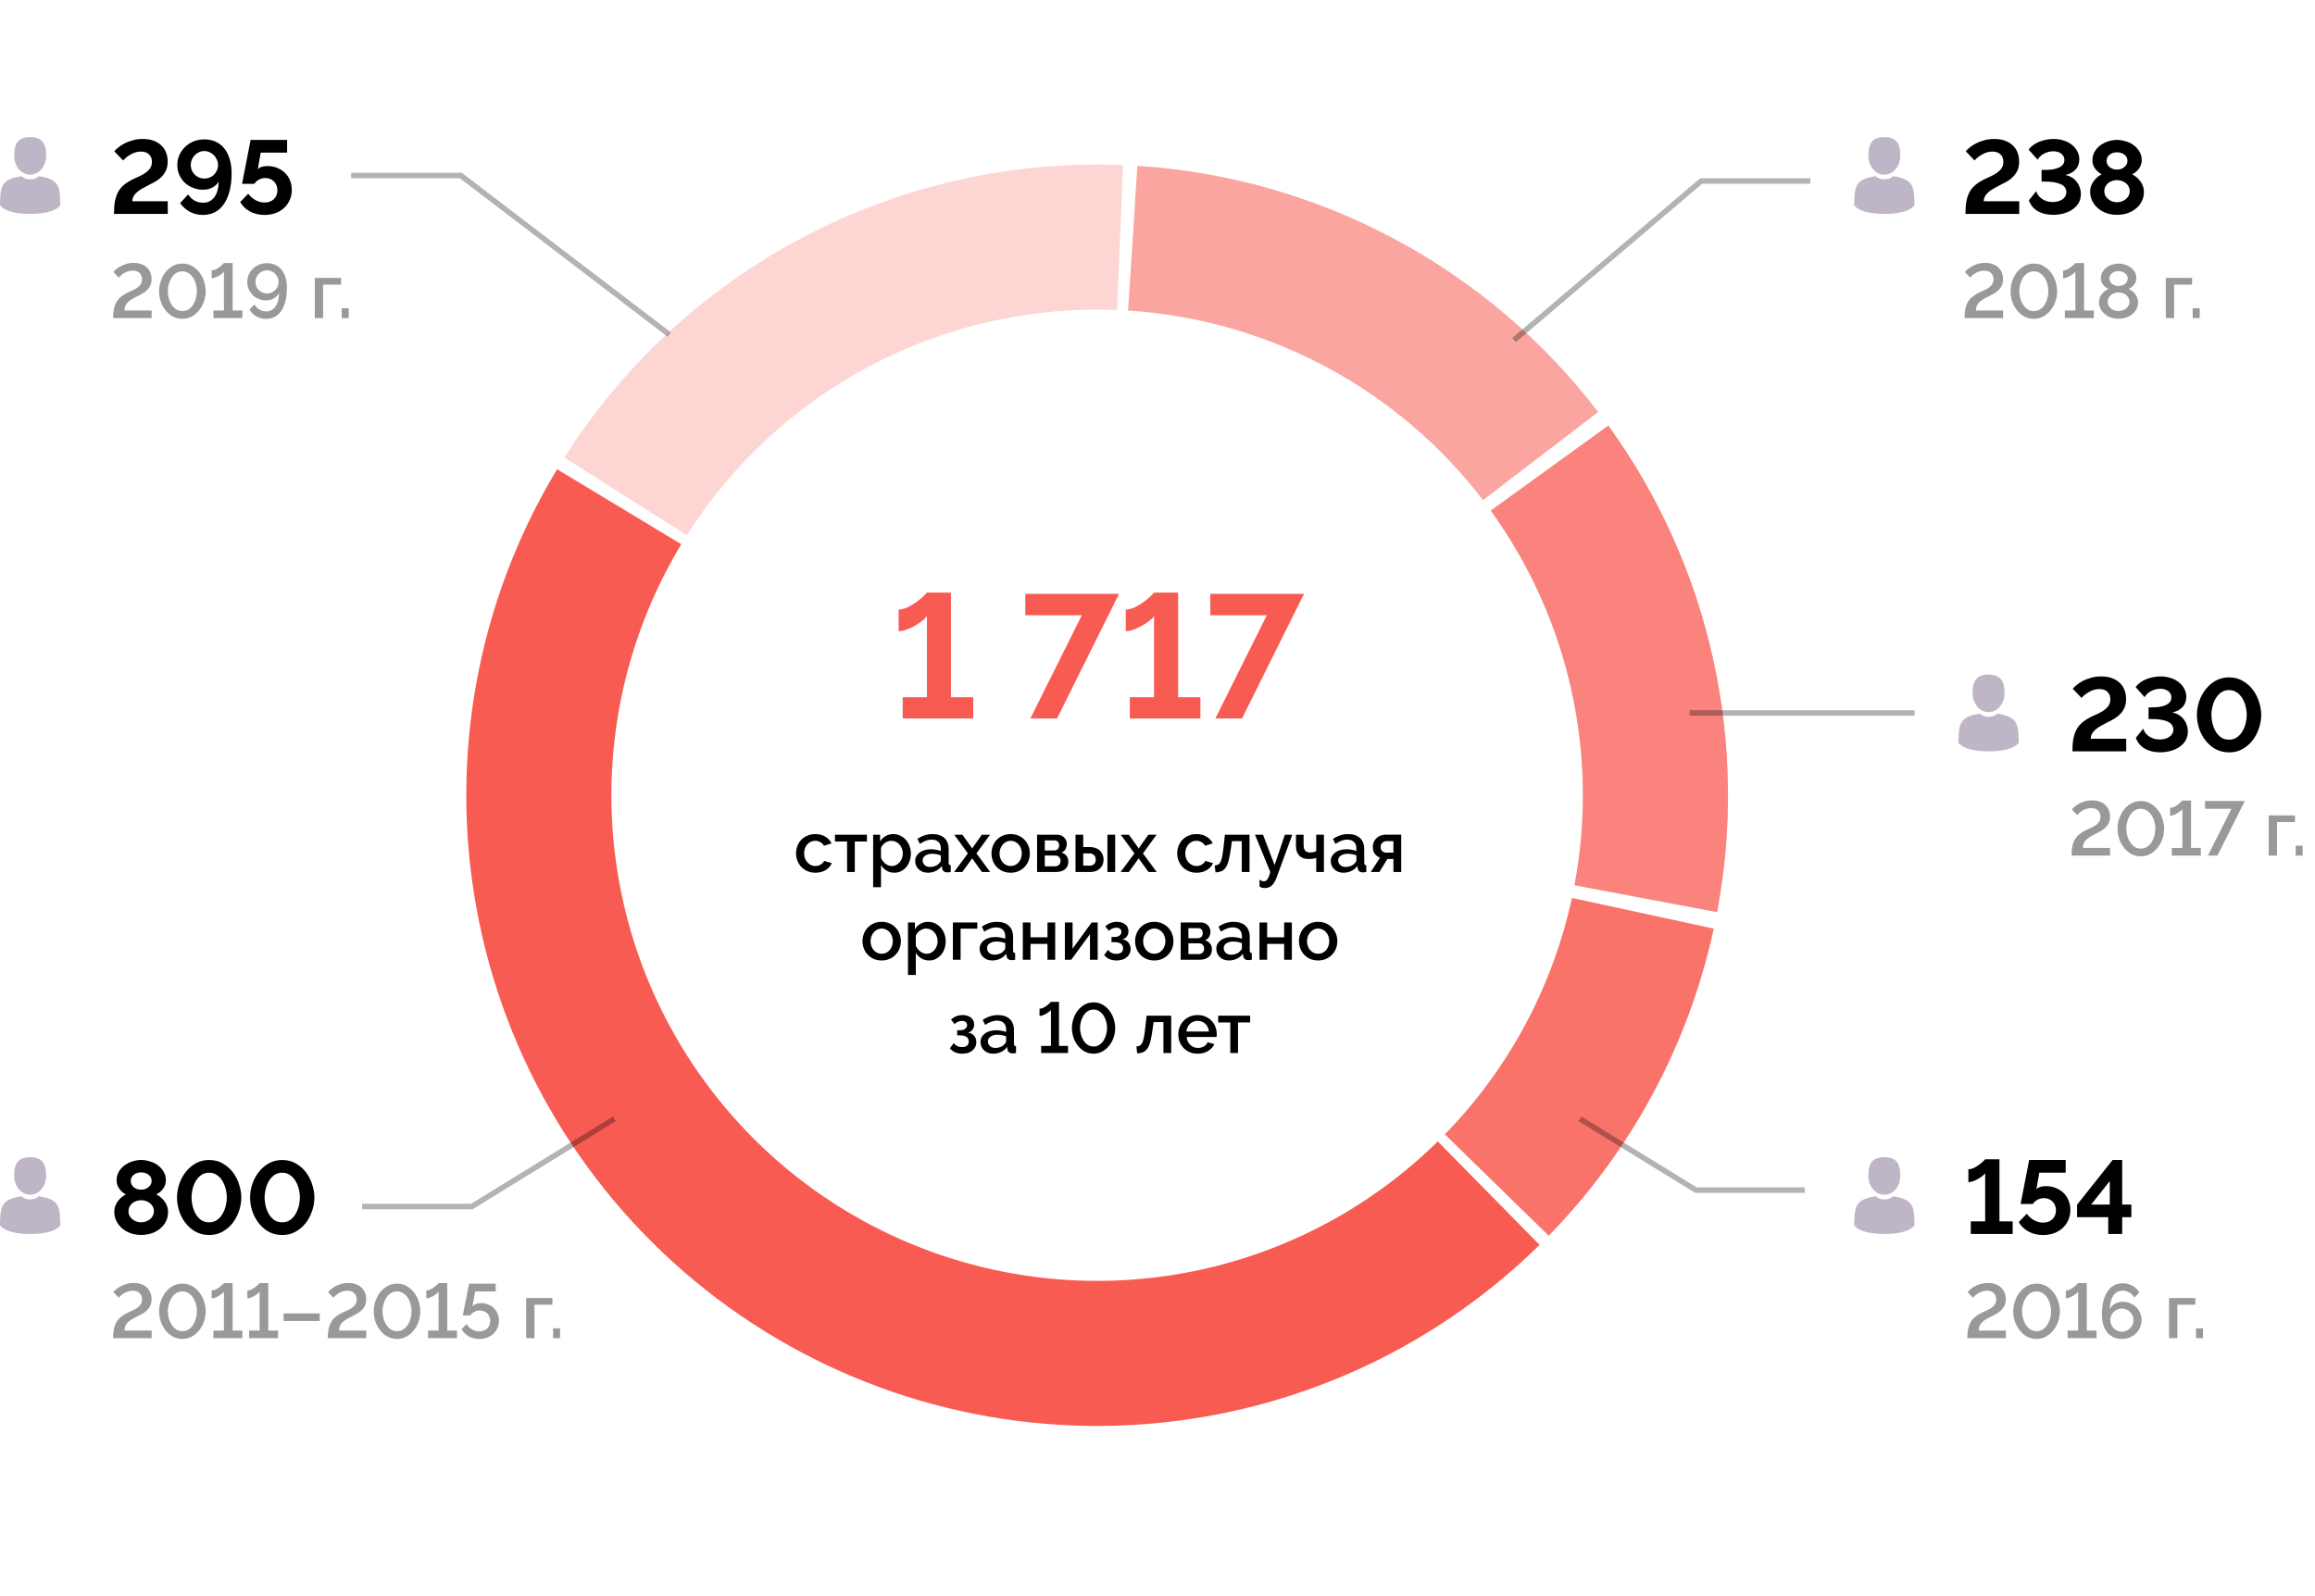 <svg width="422" height="291" viewBox="0 0 422 291" fill="none" xmlns="http://www.w3.org/2000/svg">
<g filter="url(#filter0_d)">
<path d="M293.177 71.6C302.337 84.263 308.819 98.66 312.229 113.913C315.638 129.165 315.903 144.952 313.007 160.31L287.015 155.409C289.245 143.583 289.041 131.427 286.416 119.683C283.791 107.938 278.799 96.852 271.746 87.102L293.177 71.6Z" fill="#F85B51"/>
<path d="M293.177 71.6C302.337 84.263 308.819 98.66 312.229 113.913C315.638 129.165 315.903 144.952 313.007 160.31L287.015 155.409C289.245 143.583 289.041 131.427 286.416 119.683C283.791 107.938 278.799 96.852 271.746 87.102L293.177 71.6Z" fill="white" fill-opacity="0.25"/>
<path d="M207.324 24.233C223.72 25.279 239.703 29.826 254.194 37.569C268.685 45.311 281.35 56.069 291.334 69.117L270.328 85.19C262.64 75.143 252.888 66.859 241.73 60.898C230.572 54.936 218.265 51.435 205.64 50.63L207.324 24.233Z" fill="#FBA5A0"/>
<path d="M102.869 77.431C113.673 60.387 128.772 46.486 146.649 37.124C164.526 27.762 184.552 23.269 204.715 24.097L203.63 50.525C188.105 49.887 172.685 53.347 158.92 60.555C145.154 67.764 133.528 78.468 125.209 91.592L102.869 77.431Z" fill="#FDD6D3"/>
<path d="M280.646 220.985C260.676 240.63 234.223 252.311 206.252 253.834C178.28 255.357 150.715 246.618 128.73 229.258C106.745 211.898 91.853 187.11 86.849 159.548C81.844 131.985 87.073 103.545 101.551 79.564L124.194 93.235C113.046 111.7 109.02 133.6 112.873 154.823C116.726 176.045 128.194 195.132 145.122 208.499C162.05 221.867 183.276 228.596 204.813 227.423C226.351 226.25 246.721 217.256 262.097 202.13L280.646 220.985Z" fill="#F85B51"/>
<path d="M312.397 163.326C307.828 184.442 297.403 203.844 282.316 219.309L263.383 200.839C275 188.931 283.027 173.991 286.546 157.732L312.397 163.326Z" fill="#F85B51"/>
<path d="M312.397 163.326C307.828 184.442 297.403 203.844 282.316 219.309L263.383 200.839C275 188.931 283.027 173.991 286.546 157.732L312.397 163.326Z" fill="white" fill-opacity="0.15"/>
</g>
<path d="M20.616 58C20.616 57.347 20.667 56.782 20.77 56.306C20.873 55.83 21.027 55.415 21.232 55.06C21.447 54.696 21.717 54.383 22.044 54.122C22.371 53.851 22.763 53.604 23.22 53.38C23.528 53.231 23.841 53.086 24.158 52.946C24.475 52.806 24.76 52.647 25.012 52.47C25.273 52.293 25.483 52.083 25.642 51.84C25.81 51.597 25.894 51.294 25.894 50.93C25.894 50.473 25.749 50.095 25.46 49.796C25.18 49.497 24.76 49.348 24.2 49.348C23.901 49.348 23.621 49.39 23.36 49.474C23.108 49.549 22.87 49.651 22.646 49.782C22.431 49.903 22.24 50.039 22.072 50.188C21.904 50.337 21.764 50.482 21.652 50.622L20.672 49.6C20.765 49.479 20.915 49.325 21.12 49.138C21.335 48.951 21.596 48.769 21.904 48.592C22.221 48.415 22.585 48.261 22.996 48.13C23.416 47.999 23.878 47.934 24.382 47.934C24.914 47.934 25.381 48.013 25.782 48.172C26.193 48.321 26.533 48.531 26.804 48.802C27.075 49.063 27.28 49.376 27.42 49.74C27.56 50.095 27.63 50.482 27.63 50.902C27.63 51.35 27.555 51.737 27.406 52.064C27.257 52.381 27.056 52.661 26.804 52.904C26.561 53.137 26.281 53.347 25.964 53.534C25.647 53.711 25.32 53.884 24.984 54.052C24.564 54.248 24.209 54.439 23.92 54.626C23.631 54.813 23.393 55.009 23.206 55.214C23.029 55.41 22.898 55.625 22.814 55.858C22.739 56.082 22.702 56.334 22.702 56.614H27.644V58H20.616ZM33.253 58.14C32.553 58.131 31.937 57.967 31.405 57.65C30.873 57.333 30.43 56.931 30.075 56.446C29.72 55.961 29.45 55.424 29.263 54.836C29.085 54.239 28.997 53.66 28.997 53.1C28.997 52.503 29.095 51.905 29.291 51.308C29.487 50.701 29.767 50.16 30.131 49.684C30.504 49.199 30.952 48.807 31.475 48.508C31.997 48.209 32.59 48.06 33.253 48.06C33.953 48.06 34.564 48.223 35.087 48.55C35.619 48.867 36.062 49.273 36.417 49.768C36.781 50.263 37.051 50.809 37.229 51.406C37.406 51.994 37.495 52.559 37.495 53.1C37.495 53.707 37.397 54.309 37.201 54.906C37.005 55.503 36.72 56.04 36.347 56.516C35.983 56.992 35.539 57.379 35.017 57.678C34.494 57.977 33.906 58.131 33.253 58.14ZM30.593 53.1C30.602 53.52 30.663 53.949 30.775 54.388C30.896 54.817 31.064 55.205 31.279 55.55C31.503 55.895 31.778 56.18 32.105 56.404C32.431 56.619 32.814 56.726 33.253 56.726C33.71 56.726 34.102 56.609 34.429 56.376C34.765 56.143 35.04 55.849 35.255 55.494C35.469 55.139 35.628 54.747 35.731 54.318C35.843 53.889 35.899 53.483 35.899 53.1C35.899 52.68 35.838 52.255 35.717 51.826C35.605 51.387 35.437 50.995 35.213 50.65C34.989 50.305 34.714 50.025 34.387 49.81C34.06 49.586 33.682 49.474 33.253 49.474C32.795 49.474 32.399 49.591 32.063 49.824C31.727 50.057 31.451 50.356 31.237 50.72C31.022 51.075 30.859 51.467 30.747 51.896C30.644 52.316 30.593 52.717 30.593 53.1ZM44.181 56.614V58H38.903V56.614H40.821V49.53C40.746 49.642 40.62 49.768 40.443 49.908C40.275 50.039 40.083 50.169 39.868 50.3C39.654 50.421 39.43 50.524 39.197 50.608C38.972 50.692 38.767 50.734 38.581 50.734V49.306C38.833 49.306 39.089 49.241 39.35 49.11C39.612 48.97 39.85 48.821 40.065 48.662C40.279 48.494 40.456 48.34 40.596 48.2C40.736 48.06 40.811 47.981 40.821 47.962H42.403V56.614H44.181ZM45.074 51.434C45.074 50.949 45.168 50.496 45.354 50.076C45.541 49.656 45.793 49.292 46.11 48.984C46.437 48.676 46.82 48.433 47.258 48.256C47.697 48.079 48.168 47.99 48.672 47.99C49.223 47.99 49.722 48.093 50.17 48.298C50.618 48.494 50.996 48.783 51.304 49.166C51.622 49.539 51.864 49.997 52.032 50.538C52.21 51.079 52.298 51.695 52.298 52.386C52.298 53.338 52.21 54.173 52.032 54.892C51.855 55.601 51.598 56.199 51.262 56.684C50.936 57.169 50.539 57.533 50.072 57.776C49.606 58.019 49.088 58.14 48.518 58.14C47.874 58.14 47.286 57.995 46.754 57.706C46.232 57.407 45.807 56.992 45.48 56.46L46.39 55.508C46.605 55.9 46.904 56.213 47.286 56.446C47.669 56.67 48.084 56.782 48.532 56.782C49.232 56.782 49.792 56.488 50.212 55.9C50.632 55.312 50.847 54.481 50.856 53.408C50.66 53.828 50.352 54.159 49.932 54.402C49.522 54.645 49.05 54.766 48.518 54.766C48.033 54.766 47.58 54.682 47.16 54.514C46.74 54.337 46.376 54.099 46.068 53.8C45.76 53.501 45.518 53.151 45.34 52.75C45.163 52.339 45.074 51.901 45.074 51.434ZM48.658 49.292C48.369 49.292 48.098 49.348 47.846 49.46C47.594 49.572 47.37 49.726 47.174 49.922C46.988 50.118 46.838 50.347 46.726 50.608C46.614 50.86 46.558 51.131 46.558 51.42C46.558 51.709 46.614 51.98 46.726 52.232C46.838 52.484 46.988 52.708 47.174 52.904C47.37 53.091 47.594 53.24 47.846 53.352C48.108 53.464 48.383 53.52 48.672 53.52C48.962 53.52 49.232 53.464 49.484 53.352C49.746 53.24 49.97 53.091 50.156 52.904C50.352 52.717 50.506 52.498 50.618 52.246C50.73 51.985 50.786 51.714 50.786 51.434C50.786 51.145 50.73 50.869 50.618 50.608C50.506 50.347 50.352 50.118 50.156 49.922C49.96 49.726 49.732 49.572 49.47 49.46C49.218 49.348 48.948 49.292 48.658 49.292ZM62.175 51.896H58.9V58H57.388V50.678H62.175V51.896ZM62.294 58V56.208H63.568V58H62.294Z" fill="black" fill-opacity="0.4"/>
<path d="M20.779 39C20.779 38.126 20.836 37.366 20.95 36.72C21.077 36.061 21.273 35.485 21.539 34.991C21.818 34.497 22.179 34.066 22.622 33.699C23.065 33.332 23.61 32.99 24.256 32.673C24.674 32.47 25.086 32.28 25.491 32.103C25.896 31.913 26.264 31.698 26.593 31.457C26.922 31.216 27.188 30.944 27.391 30.64C27.594 30.323 27.695 29.943 27.695 29.5C27.695 28.93 27.518 28.48 27.163 28.151C26.821 27.809 26.333 27.638 25.7 27.638C25.345 27.638 25.003 27.689 24.674 27.79C24.357 27.891 24.06 28.024 23.781 28.189C23.502 28.341 23.249 28.512 23.021 28.702C22.793 28.892 22.597 29.076 22.432 29.253L20.836 27.581C21.001 27.378 21.241 27.15 21.558 26.897C21.875 26.631 22.248 26.384 22.679 26.156C23.122 25.928 23.623 25.738 24.18 25.586C24.737 25.421 25.352 25.339 26.023 25.339C26.758 25.339 27.404 25.44 27.961 25.643C28.531 25.846 29.006 26.131 29.386 26.498C29.779 26.853 30.07 27.283 30.26 27.79C30.463 28.297 30.564 28.854 30.564 29.462C30.564 30.045 30.475 30.551 30.298 30.982C30.121 31.4 29.88 31.774 29.576 32.103C29.285 32.432 28.936 32.724 28.531 32.977C28.138 33.218 27.714 33.446 27.258 33.661C26.777 33.902 26.34 34.136 25.947 34.364C25.567 34.579 25.238 34.807 24.959 35.048C24.693 35.289 24.484 35.542 24.332 35.808C24.193 36.074 24.123 36.372 24.123 36.701H30.583V39H20.779ZM32.32 30.108C32.32 29.449 32.446 28.835 32.7 28.265C32.953 27.695 33.301 27.201 33.745 26.783C34.188 26.352 34.707 26.017 35.303 25.776C35.911 25.535 36.563 25.415 37.26 25.415C38.02 25.415 38.704 25.554 39.312 25.833C39.932 26.112 40.452 26.517 40.87 27.049C41.3 27.568 41.63 28.214 41.858 28.987C42.098 29.747 42.219 30.615 42.219 31.59C42.219 32.819 42.092 33.908 41.839 34.858C41.598 35.795 41.25 36.587 40.794 37.233C40.35 37.879 39.806 38.367 39.16 38.696C38.514 39.025 37.792 39.19 36.994 39.19C36.145 39.19 35.36 39.006 34.638 38.639C33.928 38.259 33.327 37.727 32.833 37.043L34.296 35.447C34.6 35.928 34.986 36.302 35.455 36.568C35.936 36.834 36.462 36.967 37.032 36.967C37.88 36.967 38.558 36.631 39.065 35.96C39.571 35.289 39.837 34.339 39.863 33.11C39.597 33.566 39.217 33.927 38.723 34.193C38.229 34.459 37.665 34.592 37.032 34.592C36.36 34.592 35.74 34.478 35.17 34.25C34.6 34.022 34.099 33.705 33.669 33.3C33.251 32.895 32.921 32.42 32.681 31.875C32.44 31.33 32.32 30.741 32.32 30.108ZM37.241 27.543C36.899 27.543 36.576 27.613 36.272 27.752C35.98 27.891 35.721 28.075 35.493 28.303C35.277 28.531 35.1 28.803 34.961 29.12C34.834 29.424 34.771 29.747 34.771 30.089C34.771 30.431 34.834 30.754 34.961 31.058C35.1 31.349 35.277 31.609 35.493 31.837C35.721 32.065 35.987 32.242 36.291 32.369C36.595 32.496 36.918 32.559 37.26 32.559C37.602 32.559 37.925 32.496 38.229 32.369C38.533 32.242 38.792 32.071 39.008 31.856C39.236 31.628 39.413 31.368 39.54 31.077C39.679 30.773 39.749 30.45 39.749 30.108C39.749 29.766 39.679 29.443 39.54 29.139C39.413 28.822 39.236 28.55 39.008 28.322C38.78 28.081 38.514 27.891 38.21 27.752C37.906 27.613 37.583 27.543 37.241 27.543ZM48.744 30.279C49.377 30.279 49.966 30.387 50.511 30.602C51.055 30.817 51.524 31.115 51.917 31.495C52.322 31.875 52.632 32.331 52.848 32.863C53.076 33.395 53.19 33.978 53.19 34.611C53.19 35.295 53.063 35.916 52.81 36.473C52.569 37.03 52.227 37.512 51.784 37.917C51.34 38.322 50.815 38.639 50.207 38.867C49.599 39.082 48.934 39.19 48.212 39.19C47.224 39.19 46.343 38.981 45.571 38.563C44.798 38.145 44.203 37.569 43.785 36.834L45.248 35.314C45.615 35.808 46.058 36.201 46.578 36.492C47.11 36.783 47.661 36.929 48.231 36.929C48.915 36.929 49.472 36.726 49.903 36.321C50.346 35.903 50.568 35.352 50.568 34.668C50.568 34.351 50.511 34.06 50.397 33.794C50.295 33.515 50.143 33.281 49.941 33.091C49.751 32.888 49.523 32.736 49.257 32.635C48.991 32.521 48.699 32.464 48.383 32.464C47.977 32.464 47.591 32.559 47.224 32.749C46.856 32.939 46.565 33.199 46.35 33.528H44.127C44.127 33.49 44.152 33.351 44.203 33.11C44.253 32.857 44.317 32.54 44.393 32.16C44.469 31.767 44.551 31.337 44.64 30.868C44.728 30.387 44.823 29.899 44.925 29.405C45.153 28.252 45.406 26.954 45.685 25.51H52.335V27.828H47.528L46.996 30.849C47.148 30.672 47.369 30.532 47.661 30.431C47.952 30.33 48.313 30.279 48.744 30.279Z" fill="black"/>
<path d="M0.006 37.075C-0.004 37.042 0.001 36.96 0.006 37.075Z" fill="#BEB5C6"/>
<path d="M10.992 37.163C10.998 36.944 11.008 37.132 10.992 37.163Z" fill="#BEB5C6"/>
<path d="M10.99 36.936C10.936 33.642 10.492 32.703 7.094 32.109C7.094 32.109 6.616 32.7 5.501 32.7C4.386 32.7 3.908 32.109 3.908 32.109C0.547 32.697 0.076 33.622 0.014 36.829C0.009 37.09 0.006 37.104 0.005 37.074C0.006 37.131 0.006 37.236 0.006 37.42C0.006 37.42 0.815 39 5.501 39C10.187 39 10.996 37.42 10.996 37.42C10.996 37.302 10.996 37.22 10.996 37.164C10.995 37.183 10.993 37.146 10.99 36.936Z" fill="#BEB5C6"/>
<path d="M5.497 31.847C7.103 31.847 8.406 30.314 8.406 28.424C8.406 26.533 7.978 25 5.497 25C3.015 25 2.587 26.533 2.587 28.424C2.587 30.314 3.89 31.847 5.497 31.847Z" fill="#BEB5C6"/>
<path d="M64 32H84L122 61" stroke="black" stroke-opacity="0.3"/>
<path d="M329 217H309.145L288 204" stroke="black" stroke-opacity="0.3"/>
<path d="M358.616 244C358.616 243.347 358.667 242.782 358.77 242.306C358.873 241.83 359.027 241.415 359.232 241.06C359.447 240.696 359.717 240.383 360.044 240.122C360.371 239.851 360.763 239.604 361.22 239.38C361.528 239.231 361.841 239.086 362.158 238.946C362.475 238.806 362.76 238.647 363.012 238.47C363.273 238.293 363.483 238.083 363.642 237.84C363.81 237.597 363.894 237.294 363.894 236.93C363.894 236.473 363.749 236.095 363.46 235.796C363.18 235.497 362.76 235.348 362.2 235.348C361.901 235.348 361.621 235.39 361.36 235.474C361.108 235.549 360.87 235.651 360.646 235.782C360.431 235.903 360.24 236.039 360.072 236.188C359.904 236.337 359.764 236.482 359.652 236.622L358.672 235.6C358.765 235.479 358.915 235.325 359.12 235.138C359.335 234.951 359.596 234.769 359.904 234.592C360.221 234.415 360.585 234.261 360.996 234.13C361.416 233.999 361.878 233.934 362.382 233.934C362.914 233.934 363.381 234.013 363.782 234.172C364.193 234.321 364.533 234.531 364.804 234.802C365.075 235.063 365.28 235.376 365.42 235.74C365.56 236.095 365.63 236.482 365.63 236.902C365.63 237.35 365.555 237.737 365.406 238.064C365.257 238.381 365.056 238.661 364.804 238.904C364.561 239.137 364.281 239.347 363.964 239.534C363.647 239.711 363.32 239.884 362.984 240.052C362.564 240.248 362.209 240.439 361.92 240.626C361.631 240.813 361.393 241.009 361.206 241.214C361.029 241.41 360.898 241.625 360.814 241.858C360.739 242.082 360.702 242.334 360.702 242.614H365.644V244H358.616ZM371.253 244.14C370.553 244.131 369.937 243.967 369.405 243.65C368.873 243.333 368.43 242.931 368.075 242.446C367.72 241.961 367.45 241.424 367.263 240.836C367.086 240.239 366.997 239.66 366.997 239.1C366.997 238.503 367.095 237.905 367.291 237.308C367.487 236.701 367.767 236.16 368.131 235.684C368.504 235.199 368.952 234.807 369.475 234.508C369.998 234.209 370.59 234.06 371.253 234.06C371.953 234.06 372.564 234.223 373.087 234.55C373.619 234.867 374.062 235.273 374.417 235.768C374.781 236.263 375.052 236.809 375.229 237.406C375.406 237.994 375.495 238.559 375.495 239.1C375.495 239.707 375.397 240.309 375.201 240.906C375.005 241.503 374.72 242.04 374.347 242.516C373.983 242.992 373.54 243.379 373.017 243.678C372.494 243.977 371.906 244.131 371.253 244.14ZM368.593 239.1C368.602 239.52 368.663 239.949 368.775 240.388C368.896 240.817 369.064 241.205 369.279 241.55C369.503 241.895 369.778 242.18 370.105 242.404C370.432 242.619 370.814 242.726 371.253 242.726C371.71 242.726 372.102 242.609 372.429 242.376C372.765 242.143 373.04 241.849 373.255 241.494C373.47 241.139 373.628 240.747 373.731 240.318C373.843 239.889 373.899 239.483 373.899 239.1C373.899 238.68 373.838 238.255 373.717 237.826C373.605 237.387 373.437 236.995 373.213 236.65C372.989 236.305 372.714 236.025 372.387 235.81C372.06 235.586 371.682 235.474 371.253 235.474C370.796 235.474 370.399 235.591 370.063 235.824C369.727 236.057 369.452 236.356 369.237 236.72C369.022 237.075 368.859 237.467 368.747 237.896C368.644 238.316 368.593 238.717 368.593 239.1ZM382.181 242.614V244H376.903V242.614H378.821V235.53C378.746 235.642 378.62 235.768 378.443 235.908C378.275 236.039 378.083 236.169 377.869 236.3C377.654 236.421 377.43 236.524 377.197 236.608C376.973 236.692 376.767 236.734 376.581 236.734V235.306C376.833 235.306 377.089 235.241 377.351 235.11C377.612 234.97 377.85 234.821 378.065 234.662C378.279 234.494 378.457 234.34 378.597 234.2C378.737 234.06 378.811 233.981 378.821 233.962H380.403V242.614H382.181ZM390.382 240.696C390.382 241.172 390.289 241.62 390.102 242.04C389.925 242.46 389.673 242.829 389.346 243.146C389.029 243.454 388.651 243.697 388.212 243.874C387.774 244.051 387.302 244.14 386.798 244.14C386.248 244.14 385.748 244.042 385.3 243.846C384.852 243.641 384.47 243.351 384.152 242.978C383.835 242.595 383.588 242.133 383.41 241.592C383.242 241.041 383.158 240.421 383.158 239.73C383.158 238.778 383.247 237.947 383.424 237.238C383.611 236.519 383.868 235.922 384.194 235.446C384.521 234.961 384.918 234.597 385.384 234.354C385.851 234.111 386.374 233.99 386.952 233.99C387.587 233.99 388.166 234.135 388.688 234.424C389.22 234.713 389.65 235.124 389.976 235.656L389.066 236.608C388.852 236.216 388.553 235.908 388.17 235.684C387.797 235.451 387.382 235.334 386.924 235.334C386.224 235.334 385.664 235.633 385.244 236.23C384.834 236.818 384.619 237.649 384.6 238.722C384.806 238.302 385.114 237.971 385.524 237.728C385.935 237.485 386.406 237.364 386.938 237.364C387.424 237.364 387.876 237.453 388.296 237.63C388.716 237.798 389.08 238.031 389.388 238.33C389.696 238.629 389.939 238.983 390.116 239.394C390.294 239.795 390.382 240.229 390.382 240.696ZM386.798 242.824C387.088 242.824 387.358 242.768 387.61 242.656C387.872 242.544 388.096 242.39 388.282 242.194C388.478 241.998 388.632 241.774 388.744 241.522C388.856 241.261 388.912 240.985 388.912 240.696C388.912 240.407 388.856 240.136 388.744 239.884C388.632 239.632 388.478 239.413 388.282 239.226C388.096 239.03 387.872 238.876 387.61 238.764C387.358 238.652 387.088 238.596 386.798 238.596C386.509 238.596 386.234 238.652 385.972 238.764C385.72 238.876 385.496 239.03 385.3 239.226C385.114 239.413 384.964 239.632 384.852 239.884C384.74 240.136 384.684 240.407 384.684 240.696C384.684 240.985 384.74 241.261 384.852 241.522C384.964 241.774 385.114 241.998 385.3 242.194C385.496 242.39 385.72 242.544 385.972 242.656C386.234 242.768 386.509 242.824 386.798 242.824ZM400.189 237.896H396.913V244H395.401V236.678H400.189V237.896ZM400.307 244V242.208H401.581V244H400.307Z" fill="black" fill-opacity="0.4"/>
<path d="M366.892 222.701V225H359.254V222.701H361.876V213.923C361.775 214.075 361.604 214.246 361.363 214.436C361.135 214.613 360.869 214.791 360.565 214.968C360.274 215.133 359.97 215.272 359.653 215.386C359.349 215.5 359.07 215.557 358.817 215.557V213.201C359.159 213.201 359.507 213.112 359.862 212.935C360.217 212.745 360.54 212.542 360.831 212.327C361.135 212.099 361.382 211.89 361.572 211.7C361.762 211.51 361.863 211.402 361.876 211.377H364.479V222.701H366.892ZM372.957 216.279C373.591 216.279 374.18 216.387 374.724 216.602C375.269 216.817 375.738 217.115 376.13 217.495C376.536 217.875 376.846 218.331 377.061 218.863C377.289 219.395 377.403 219.978 377.403 220.611C377.403 221.295 377.277 221.916 377.023 222.473C376.783 223.03 376.441 223.512 375.997 223.917C375.554 224.322 375.028 224.639 374.42 224.867C373.812 225.082 373.147 225.19 372.425 225.19C371.437 225.19 370.557 224.981 369.784 224.563C369.012 224.145 368.416 223.569 367.998 222.834L369.461 221.314C369.829 221.808 370.272 222.201 370.791 222.492C371.323 222.783 371.874 222.929 372.444 222.929C373.128 222.929 373.686 222.726 374.116 222.321C374.56 221.903 374.781 221.352 374.781 220.668C374.781 220.351 374.724 220.06 374.61 219.794C374.509 219.515 374.357 219.281 374.154 219.091C373.964 218.888 373.736 218.736 373.47 218.635C373.204 218.521 372.913 218.464 372.596 218.464C372.191 218.464 371.805 218.559 371.437 218.749C371.07 218.939 370.779 219.199 370.563 219.528H368.34C368.34 219.49 368.366 219.351 368.416 219.11C368.467 218.857 368.53 218.54 368.606 218.16C368.682 217.767 368.765 217.337 368.853 216.868C368.942 216.387 369.037 215.899 369.138 215.405C369.366 214.252 369.62 212.954 369.898 211.51H376.548V213.828H371.741L371.209 216.849C371.361 216.672 371.583 216.532 371.874 216.431C372.166 216.33 372.527 216.279 372.957 216.279ZM384.307 225V221.941H378.626V219.661L385.105 211.51H386.853V219.642H388.525V221.941H386.853V225H384.307ZM381.191 219.642H384.592V215.348L381.191 219.642Z" fill="black"/>
<path d="M338.006 223.075C337.996 223.042 338.001 222.96 338.006 223.075Z" fill="#BEB5C6"/>
<path d="M348.992 223.163C348.998 222.944 349.008 223.132 348.992 223.163Z" fill="#BEB5C6"/>
<path d="M348.99 222.936C348.936 219.642 348.492 218.703 345.094 218.109C345.094 218.109 344.616 218.7 343.501 218.7C342.386 218.7 341.908 218.109 341.908 218.109C338.547 218.697 338.076 219.622 338.014 222.829C338.009 223.091 338.006 223.104 338.005 223.074C338.006 223.131 338.006 223.236 338.006 223.42C338.006 223.42 338.815 225 343.501 225C348.187 225 348.996 223.42 348.996 223.42C348.996 223.302 348.996 223.22 348.996 223.164C348.995 223.183 348.993 223.146 348.99 222.936Z" fill="#BEB5C6"/>
<path d="M343.497 217.847C345.103 217.847 346.406 216.314 346.406 214.423C346.406 212.533 345.978 211 343.497 211C341.015 211 340.587 212.533 340.587 214.423C340.587 216.314 341.89 217.847 343.497 217.847Z" fill="#BEB5C6"/>
<path d="M330 33H310.11L276 62" stroke="black" stroke-opacity="0.3"/>
<path d="M358.117 58C358.117 57.347 358.168 56.782 358.271 56.306C358.373 55.83 358.527 55.415 358.733 55.06C358.947 54.696 359.218 54.383 359.545 54.122C359.871 53.851 360.263 53.604 360.721 53.38C361.029 53.231 361.341 53.086 361.659 52.946C361.976 52.806 362.261 52.647 362.513 52.47C362.774 52.293 362.984 52.083 363.143 51.84C363.311 51.597 363.395 51.294 363.395 50.93C363.395 50.473 363.25 50.095 362.961 49.796C362.681 49.497 362.261 49.348 361.701 49.348C361.402 49.348 361.122 49.39 360.861 49.474C360.609 49.549 360.371 49.651 360.147 49.782C359.932 49.903 359.741 50.039 359.573 50.188C359.405 50.337 359.265 50.482 359.153 50.622L358.173 49.6C358.266 49.479 358.415 49.325 358.621 49.138C358.835 48.951 359.097 48.769 359.405 48.592C359.722 48.415 360.086 48.261 360.497 48.13C360.917 47.999 361.379 47.934 361.883 47.934C362.415 47.934 362.881 48.013 363.283 48.172C363.693 48.321 364.034 48.531 364.305 48.802C364.575 49.063 364.781 49.376 364.921 49.74C365.061 50.095 365.131 50.482 365.131 50.902C365.131 51.35 365.056 51.737 364.907 52.064C364.757 52.381 364.557 52.661 364.305 52.904C364.062 53.137 363.782 53.347 363.465 53.534C363.147 53.711 362.821 53.884 362.485 54.052C362.065 54.248 361.71 54.439 361.421 54.626C361.131 54.813 360.893 55.009 360.707 55.214C360.529 55.41 360.399 55.625 360.315 55.858C360.24 56.082 360.203 56.334 360.203 56.614H365.145V58H358.117ZM370.753 58.14C370.053 58.131 369.437 57.967 368.905 57.65C368.373 57.333 367.93 56.931 367.575 56.446C367.221 55.961 366.95 55.424 366.763 54.836C366.586 54.239 366.497 53.66 366.497 53.1C366.497 52.503 366.595 51.905 366.791 51.308C366.987 50.701 367.267 50.16 367.631 49.684C368.005 49.199 368.453 48.807 368.975 48.508C369.498 48.209 370.091 48.06 370.753 48.06C371.453 48.06 372.065 48.223 372.587 48.55C373.119 48.867 373.563 49.273 373.917 49.768C374.281 50.263 374.552 50.809 374.729 51.406C374.907 51.994 374.995 52.559 374.995 53.1C374.995 53.707 374.897 54.309 374.701 54.906C374.505 55.503 374.221 56.04 373.847 56.516C373.483 56.992 373.04 57.379 372.517 57.678C371.995 57.977 371.407 58.131 370.753 58.14ZM368.093 53.1C368.103 53.52 368.163 53.949 368.275 54.388C368.397 54.817 368.565 55.205 368.779 55.55C369.003 55.895 369.279 56.18 369.605 56.404C369.932 56.619 370.315 56.726 370.753 56.726C371.211 56.726 371.603 56.609 371.929 56.376C372.265 56.143 372.541 55.849 372.755 55.494C372.97 55.139 373.129 54.747 373.231 54.318C373.343 53.889 373.399 53.483 373.399 53.1C373.399 52.68 373.339 52.255 373.217 51.826C373.105 51.387 372.937 50.995 372.713 50.65C372.489 50.305 372.214 50.025 371.887 49.81C371.561 49.586 371.183 49.474 370.753 49.474C370.296 49.474 369.899 49.591 369.563 49.824C369.227 50.057 368.952 50.356 368.737 50.72C368.523 51.075 368.359 51.467 368.247 51.896C368.145 52.316 368.093 52.717 368.093 53.1ZM381.681 56.614V58H376.403V56.614H378.321V49.53C378.246 49.642 378.12 49.768 377.943 49.908C377.775 50.039 377.584 50.169 377.369 50.3C377.154 50.421 376.93 50.524 376.697 50.608C376.473 50.692 376.268 50.734 376.081 50.734V49.306C376.333 49.306 376.59 49.241 376.851 49.11C377.112 48.97 377.35 48.821 377.565 48.662C377.78 48.494 377.957 48.34 378.097 48.2C378.237 48.06 378.312 47.981 378.321 47.962H379.903V56.614H381.681ZM389.743 55.13C389.743 55.578 389.645 55.989 389.449 56.362C389.262 56.726 389.006 57.039 388.679 57.3C388.352 57.561 387.974 57.762 387.545 57.902C387.116 58.042 386.658 58.112 386.173 58.112C385.678 58.112 385.212 58.037 384.773 57.888C384.344 57.729 383.97 57.515 383.653 57.244C383.336 56.973 383.084 56.651 382.897 56.278C382.72 55.905 382.631 55.499 382.631 55.06C382.631 54.771 382.682 54.5 382.785 54.248C382.888 53.996 383.018 53.772 383.177 53.576C383.345 53.371 383.532 53.193 383.737 53.044C383.942 52.895 384.148 52.773 384.353 52.68C383.97 52.512 383.644 52.255 383.373 51.91C383.102 51.565 382.967 51.173 382.967 50.734C382.967 50.305 383.065 49.927 383.261 49.6C383.457 49.264 383.709 48.984 384.017 48.76C384.325 48.527 384.67 48.354 385.053 48.242C385.436 48.121 385.814 48.06 386.187 48.06C386.56 48.06 386.938 48.121 387.321 48.242C387.713 48.354 388.063 48.522 388.371 48.746C388.688 48.97 388.945 49.25 389.141 49.586C389.337 49.913 389.435 50.291 389.435 50.72C389.435 51.159 389.295 51.555 389.015 51.91C388.744 52.255 388.413 52.512 388.021 52.68C388.245 52.783 388.46 52.913 388.665 53.072C388.88 53.221 389.066 53.403 389.225 53.618C389.384 53.823 389.51 54.052 389.603 54.304C389.696 54.556 389.743 54.831 389.743 55.13ZM388.189 55.032C388.189 54.761 388.128 54.523 388.007 54.318C387.895 54.103 387.741 53.921 387.545 53.772C387.358 53.623 387.144 53.511 386.901 53.436C386.668 53.361 386.43 53.324 386.187 53.324C385.935 53.324 385.688 53.366 385.445 53.45C385.212 53.525 385.002 53.637 384.815 53.786C384.638 53.935 384.493 54.117 384.381 54.332C384.269 54.537 384.213 54.771 384.213 55.032C384.213 55.293 384.269 55.531 384.381 55.746C384.502 55.951 384.656 56.129 384.843 56.278C385.03 56.418 385.24 56.53 385.473 56.614C385.716 56.689 385.958 56.726 386.201 56.726C386.453 56.726 386.696 56.684 386.929 56.6C387.172 56.516 387.386 56.399 387.573 56.25C387.76 56.101 387.909 55.923 388.021 55.718C388.133 55.513 388.189 55.284 388.189 55.032ZM384.521 50.79C384.521 51.014 384.572 51.21 384.675 51.378C384.778 51.546 384.908 51.686 385.067 51.798C385.226 51.91 385.403 51.999 385.599 52.064C385.795 52.12 385.991 52.148 386.187 52.148C386.383 52.148 386.579 52.12 386.775 52.064C386.98 51.999 387.162 51.91 387.321 51.798C387.48 51.677 387.61 51.532 387.713 51.364C387.816 51.187 387.867 50.986 387.867 50.762C387.867 50.557 387.82 50.375 387.727 50.216C387.634 50.048 387.508 49.908 387.349 49.796C387.2 49.675 387.022 49.586 386.817 49.53C386.621 49.465 386.411 49.432 386.187 49.432C385.963 49.432 385.748 49.465 385.543 49.53C385.347 49.595 385.17 49.689 385.011 49.81C384.862 49.922 384.74 50.062 384.647 50.23C384.563 50.398 384.521 50.585 384.521 50.79ZM399.594 51.896H396.318V58H394.806V50.678H399.594V51.896ZM399.712 58V56.208H400.986V58H399.712Z" fill="black" fill-opacity="0.4"/>
<path d="M358.28 39C358.28 38.126 358.337 37.366 358.451 36.72C358.577 36.061 358.774 35.485 359.04 34.991C359.318 34.497 359.679 34.066 360.123 33.699C360.566 33.332 361.111 32.99 361.757 32.673C362.175 32.47 362.586 32.28 362.992 32.103C363.397 31.913 363.764 31.698 364.094 31.457C364.423 31.216 364.689 30.944 364.892 30.64C365.094 30.323 365.196 29.943 365.196 29.5C365.196 28.93 365.018 28.48 364.664 28.151C364.322 27.809 363.834 27.638 363.201 27.638C362.846 27.638 362.504 27.689 362.175 27.79C361.858 27.891 361.56 28.024 361.282 28.189C361.003 28.341 360.75 28.512 360.522 28.702C360.294 28.892 360.097 29.076 359.933 29.253L358.337 27.581C358.501 27.378 358.742 27.15 359.059 26.897C359.375 26.631 359.749 26.384 360.18 26.156C360.623 25.928 361.123 25.738 361.681 25.586C362.238 25.421 362.852 25.339 363.524 25.339C364.258 25.339 364.904 25.44 365.462 25.643C366.032 25.846 366.507 26.131 366.887 26.498C367.279 26.853 367.571 27.283 367.761 27.79C367.963 28.297 368.065 28.854 368.065 29.462C368.065 30.045 367.976 30.551 367.799 30.982C367.621 31.4 367.381 31.774 367.077 32.103C366.785 32.432 366.437 32.724 366.032 32.977C365.639 33.218 365.215 33.446 364.759 33.661C364.277 33.902 363.84 34.136 363.448 34.364C363.068 34.579 362.738 34.807 362.46 35.048C362.194 35.289 361.985 35.542 361.833 35.808C361.693 36.074 361.624 36.372 361.624 36.701H368.084V39H358.28ZM374.247 39.171C373.145 39.171 372.208 38.943 371.435 38.487C370.675 38.031 370.143 37.379 369.839 36.53L371.188 34.858C371.226 35.035 371.315 35.238 371.454 35.466C371.594 35.681 371.784 35.897 372.024 36.112C372.278 36.315 372.582 36.486 372.936 36.625C373.304 36.764 373.728 36.834 374.209 36.834C374.539 36.834 374.849 36.796 375.14 36.72C375.444 36.631 375.71 36.511 375.938 36.359C376.166 36.207 376.344 36.023 376.47 35.808C376.61 35.58 376.679 35.32 376.679 35.029C376.679 34.383 376.337 33.902 375.653 33.585C374.969 33.268 374.013 33.11 372.784 33.11H372.157V30.982H372.784C373.291 30.982 373.76 30.95 374.19 30.887C374.621 30.811 374.995 30.703 375.311 30.564C375.628 30.412 375.875 30.222 376.052 29.994C376.23 29.766 376.318 29.494 376.318 29.177C376.318 28.898 376.255 28.658 376.128 28.455C376.014 28.252 375.862 28.088 375.672 27.961C375.482 27.834 375.267 27.739 375.026 27.676C374.798 27.613 374.57 27.581 374.342 27.581C373.962 27.581 373.614 27.632 373.297 27.733C372.981 27.822 372.702 27.942 372.461 28.094C372.221 28.233 372.012 28.398 371.834 28.588C371.67 28.765 371.537 28.943 371.435 29.12L369.801 27.277C370.017 26.973 370.289 26.701 370.618 26.46C370.948 26.219 371.315 26.017 371.72 25.852C372.126 25.687 372.55 25.561 372.993 25.472C373.437 25.383 373.88 25.339 374.323 25.339C375.007 25.339 375.634 25.434 376.204 25.624C376.787 25.814 377.287 26.08 377.705 26.422C378.123 26.751 378.446 27.144 378.674 27.6C378.915 28.043 379.035 28.525 379.035 29.044C379.035 29.804 378.807 30.431 378.351 30.925C377.895 31.406 377.275 31.736 376.489 31.913C376.92 31.989 377.306 32.135 377.648 32.35C378.003 32.553 378.301 32.812 378.541 33.129C378.795 33.433 378.985 33.781 379.111 34.174C379.251 34.554 379.32 34.953 379.32 35.371C379.32 36.017 379.175 36.581 378.883 37.062C378.592 37.531 378.206 37.923 377.724 38.24C377.256 38.544 376.717 38.778 376.109 38.943C375.501 39.095 374.881 39.171 374.247 39.171ZM390.814 35.01C390.814 35.643 390.681 36.213 390.415 36.72C390.162 37.227 389.807 37.664 389.351 38.031C388.908 38.398 388.389 38.683 387.793 38.886C387.198 39.076 386.565 39.171 385.893 39.171C385.222 39.171 384.589 39.07 383.993 38.867C383.398 38.652 382.879 38.354 382.435 37.974C381.992 37.594 381.644 37.144 381.39 36.625C381.137 36.106 381.01 35.536 381.01 34.915C381.01 34.535 381.074 34.187 381.2 33.87C381.327 33.541 381.492 33.243 381.694 32.977C381.897 32.711 382.119 32.477 382.359 32.274C382.613 32.071 382.866 31.907 383.119 31.78C382.651 31.552 382.252 31.21 381.922 30.754C381.593 30.298 381.428 29.798 381.428 29.253C381.428 28.645 381.561 28.113 381.827 27.657C382.106 27.188 382.461 26.796 382.891 26.479C383.335 26.162 383.816 25.922 384.335 25.757C384.867 25.592 385.393 25.51 385.912 25.51C386.419 25.51 386.938 25.592 387.47 25.757C388.015 25.909 388.503 26.143 388.933 26.46C389.364 26.777 389.719 27.169 389.997 27.638C390.276 28.094 390.415 28.626 390.415 29.234C390.415 29.5 390.371 29.766 390.282 30.032C390.194 30.285 390.067 30.526 389.902 30.754C389.75 30.969 389.567 31.166 389.351 31.343C389.136 31.52 388.908 31.666 388.667 31.78C388.946 31.919 389.212 32.097 389.465 32.312C389.719 32.515 389.947 32.755 390.149 33.034C390.352 33.3 390.51 33.598 390.624 33.927C390.751 34.256 390.814 34.617 390.814 35.01ZM388.23 34.858C388.23 34.541 388.161 34.256 388.021 34.003C387.895 33.75 387.717 33.541 387.489 33.376C387.274 33.199 387.027 33.066 386.748 32.977C386.47 32.888 386.185 32.844 385.893 32.844C385.589 32.844 385.298 32.895 385.019 32.996C384.741 33.085 384.494 33.218 384.278 33.395C384.076 33.572 383.911 33.788 383.784 34.041C383.658 34.282 383.594 34.554 383.594 34.858C383.594 35.162 383.658 35.441 383.784 35.694C383.924 35.935 384.101 36.144 384.316 36.321C384.532 36.498 384.779 36.638 385.057 36.739C385.336 36.828 385.621 36.872 385.912 36.872C386.216 36.872 386.508 36.821 386.786 36.72C387.065 36.619 387.312 36.479 387.527 36.302C387.743 36.125 387.914 35.916 388.04 35.675C388.167 35.422 388.23 35.149 388.23 34.858ZM384.012 29.329C384.012 29.595 384.069 29.829 384.183 30.032C384.297 30.222 384.443 30.387 384.62 30.526C384.81 30.653 385.013 30.754 385.228 30.83C385.456 30.893 385.684 30.925 385.912 30.925C386.128 30.925 386.349 30.893 386.577 30.83C386.805 30.754 387.008 30.646 387.185 30.507C387.375 30.368 387.527 30.203 387.641 30.013C387.755 29.81 387.812 29.576 387.812 29.31C387.812 28.841 387.622 28.468 387.242 28.189C386.875 27.91 386.425 27.771 385.893 27.771C385.374 27.771 384.931 27.917 384.563 28.208C384.196 28.487 384.012 28.86 384.012 29.329Z" fill="black"/>
<path d="M338.006 37.075C337.996 37.042 338.001 36.96 338.006 37.075Z" fill="#BEB5C6"/>
<path d="M348.992 37.163C348.998 36.944 349.008 37.132 348.992 37.163Z" fill="#BEB5C6"/>
<path d="M348.99 36.936C348.936 33.642 348.492 32.703 345.094 32.109C345.094 32.109 344.616 32.7 343.501 32.7C342.386 32.7 341.908 32.109 341.908 32.109C338.547 32.697 338.076 33.622 338.014 36.829C338.009 37.09 338.006 37.104 338.005 37.074C338.006 37.131 338.006 37.236 338.006 37.42C338.006 37.42 338.815 39 343.501 39C348.187 39 348.996 37.42 348.996 37.42C348.996 37.302 348.996 37.22 348.996 37.164C348.995 37.183 348.993 37.146 348.99 36.936Z" fill="#BEB5C6"/>
<path d="M343.497 31.847C345.103 31.847 346.406 30.314 346.406 28.424C346.406 26.533 345.978 25 343.497 25C341.015 25 340.587 26.533 340.587 28.424C340.587 30.314 341.89 31.847 343.497 31.847Z" fill="#BEB5C6"/>
<path d="M377.617 156C377.617 155.347 377.669 154.782 377.771 154.306C377.874 153.83 378.028 153.415 378.233 153.06C378.448 152.696 378.719 152.383 379.045 152.122C379.372 151.851 379.764 151.604 380.221 151.38C380.529 151.231 380.842 151.086 381.159 150.946C381.477 150.806 381.761 150.647 382.013 150.47C382.275 150.293 382.485 150.083 382.643 149.84C382.811 149.597 382.895 149.294 382.895 148.93C382.895 148.473 382.751 148.095 382.461 147.796C382.181 147.497 381.761 147.348 381.201 147.348C380.903 147.348 380.623 147.39 380.361 147.474C380.109 147.549 379.871 147.651 379.647 147.782C379.433 147.903 379.241 148.039 379.073 148.188C378.905 148.337 378.765 148.482 378.653 148.622L377.673 147.6C377.767 147.479 377.916 147.325 378.121 147.138C378.336 146.951 378.597 146.769 378.905 146.592C379.223 146.415 379.587 146.261 379.997 146.13C380.417 145.999 380.879 145.934 381.383 145.934C381.915 145.934 382.382 146.013 382.783 146.172C383.194 146.321 383.535 146.531 383.805 146.802C384.076 147.063 384.281 147.376 384.421 147.74C384.561 148.095 384.631 148.482 384.631 148.902C384.631 149.35 384.557 149.737 384.407 150.064C384.258 150.381 384.057 150.661 383.805 150.904C383.563 151.137 383.283 151.347 382.965 151.534C382.648 151.711 382.321 151.884 381.985 152.052C381.565 152.248 381.211 152.439 380.921 152.626C380.632 152.813 380.394 153.009 380.207 153.214C380.03 153.41 379.899 153.625 379.815 153.858C379.741 154.082 379.703 154.334 379.703 154.614H384.645V156H377.617ZM390.254 156.14C389.554 156.131 388.938 155.967 388.406 155.65C387.874 155.333 387.431 154.931 387.076 154.446C386.721 153.961 386.451 153.424 386.264 152.836C386.087 152.239 385.998 151.66 385.998 151.1C385.998 150.503 386.096 149.905 386.292 149.308C386.488 148.701 386.768 148.16 387.132 147.684C387.505 147.199 387.953 146.807 388.476 146.508C388.999 146.209 389.591 146.06 390.254 146.06C390.954 146.06 391.565 146.223 392.088 146.55C392.62 146.867 393.063 147.273 393.418 147.768C393.782 148.263 394.053 148.809 394.23 149.406C394.407 149.994 394.496 150.559 394.496 151.1C394.496 151.707 394.398 152.309 394.202 152.906C394.006 153.503 393.721 154.04 393.348 154.516C392.984 154.992 392.541 155.379 392.018 155.678C391.495 155.977 390.907 156.131 390.254 156.14ZM387.594 151.1C387.603 151.52 387.664 151.949 387.776 152.388C387.897 152.817 388.065 153.205 388.28 153.55C388.504 153.895 388.779 154.18 389.106 154.404C389.433 154.619 389.815 154.726 390.254 154.726C390.711 154.726 391.103 154.609 391.43 154.376C391.766 154.143 392.041 153.849 392.256 153.494C392.471 153.139 392.629 152.747 392.732 152.318C392.844 151.889 392.9 151.483 392.9 151.1C392.9 150.68 392.839 150.255 392.718 149.826C392.606 149.387 392.438 148.995 392.214 148.65C391.99 148.305 391.715 148.025 391.388 147.81C391.061 147.586 390.683 147.474 390.254 147.474C389.797 147.474 389.4 147.591 389.064 147.824C388.728 148.057 388.453 148.356 388.238 148.72C388.023 149.075 387.86 149.467 387.748 149.896C387.645 150.316 387.594 150.717 387.594 151.1ZM401.182 154.614V156H395.904V154.614H397.822V147.53C397.747 147.642 397.621 147.768 397.444 147.908C397.276 148.039 397.084 148.169 396.87 148.3C396.655 148.421 396.431 148.524 396.198 148.608C395.974 148.692 395.768 148.734 395.582 148.734V147.306C395.834 147.306 396.09 147.241 396.352 147.11C396.613 146.97 396.851 146.821 397.066 146.662C397.28 146.494 397.458 146.34 397.598 146.2C397.738 146.06 397.812 145.981 397.822 145.962H399.404V154.614H401.182ZM406.766 147.474H401.95V146.06H409.202L404.218 156H402.482L406.766 147.474ZM418.356 149.896H415.08V156H413.568V148.678H418.356V149.896ZM418.474 156V154.208H419.748V156H418.474Z" fill="black" fill-opacity="0.4"/>
<path d="M377.78 137C377.78 136.126 377.837 135.366 377.951 134.72C378.078 134.061 378.274 133.485 378.54 132.991C378.819 132.497 379.18 132.066 379.623 131.699C380.067 131.332 380.611 130.99 381.257 130.673C381.675 130.47 382.087 130.28 382.492 130.103C382.898 129.913 383.265 129.698 383.594 129.457C383.924 129.216 384.19 128.944 384.392 128.64C384.595 128.323 384.696 127.943 384.696 127.5C384.696 126.93 384.519 126.48 384.164 126.151C383.822 125.809 383.335 125.638 382.701 125.638C382.347 125.638 382.005 125.689 381.675 125.79C381.359 125.891 381.061 126.024 380.782 126.189C380.504 126.341 380.25 126.512 380.022 126.702C379.794 126.892 379.598 127.076 379.433 127.253L377.837 125.581C378.002 125.378 378.243 125.15 378.559 124.897C378.876 124.631 379.25 124.384 379.68 124.156C380.124 123.928 380.624 123.738 381.181 123.586C381.739 123.421 382.353 123.339 383.024 123.339C383.759 123.339 384.405 123.44 384.962 123.643C385.532 123.846 386.007 124.131 386.387 124.498C386.78 124.853 387.071 125.283 387.261 125.79C387.464 126.297 387.565 126.854 387.565 127.462C387.565 128.045 387.477 128.551 387.299 128.982C387.122 129.4 386.881 129.774 386.577 130.103C386.286 130.432 385.938 130.724 385.532 130.977C385.14 131.218 384.715 131.446 384.259 131.661C383.778 131.902 383.341 132.136 382.948 132.364C382.568 132.579 382.239 132.807 381.96 133.048C381.694 133.289 381.485 133.542 381.333 133.808C381.194 134.074 381.124 134.372 381.124 134.701H387.584V137H377.78ZM393.748 137.171C392.646 137.171 391.708 136.943 390.936 136.487C390.176 136.031 389.644 135.379 389.34 134.53L390.689 132.858C390.727 133.035 390.815 133.238 390.955 133.466C391.094 133.681 391.284 133.897 391.525 134.112C391.778 134.315 392.082 134.486 392.437 134.625C392.804 134.764 393.228 134.834 393.71 134.834C394.039 134.834 394.349 134.796 394.641 134.72C394.945 134.631 395.211 134.511 395.439 134.359C395.667 134.207 395.844 134.023 395.971 133.808C396.11 133.58 396.18 133.32 396.18 133.029C396.18 132.383 395.838 131.902 395.154 131.585C394.47 131.268 393.513 131.11 392.285 131.11H391.658V128.982H392.285C392.791 128.982 393.26 128.95 393.691 128.887C394.121 128.811 394.495 128.703 394.812 128.564C395.128 128.412 395.375 128.222 395.553 127.994C395.73 127.766 395.819 127.494 395.819 127.177C395.819 126.898 395.755 126.658 395.629 126.455C395.515 126.252 395.363 126.088 395.173 125.961C394.983 125.834 394.767 125.739 394.527 125.676C394.299 125.613 394.071 125.581 393.843 125.581C393.463 125.581 393.114 125.632 392.798 125.733C392.481 125.822 392.202 125.942 391.962 126.094C391.721 126.233 391.512 126.398 391.335 126.588C391.17 126.765 391.037 126.943 390.936 127.12L389.302 125.277C389.517 124.973 389.789 124.701 390.119 124.46C390.448 124.219 390.815 124.017 391.221 123.852C391.626 123.687 392.05 123.561 392.494 123.472C392.937 123.383 393.38 123.339 393.824 123.339C394.508 123.339 395.135 123.434 395.705 123.624C396.287 123.814 396.788 124.08 397.206 124.422C397.624 124.751 397.947 125.144 398.175 125.6C398.415 126.043 398.536 126.525 398.536 127.044C398.536 127.804 398.308 128.431 397.852 128.925C397.396 129.406 396.775 129.736 395.99 129.913C396.42 129.989 396.807 130.135 397.149 130.35C397.503 130.553 397.801 130.812 398.042 131.129C398.295 131.433 398.485 131.781 398.612 132.174C398.751 132.554 398.821 132.953 398.821 133.371C398.821 134.017 398.675 134.581 398.384 135.062C398.092 135.531 397.706 135.923 397.225 136.24C396.756 136.544 396.218 136.778 395.61 136.943C395.002 137.095 394.381 137.171 393.748 137.171ZM406.325 137.19C405.362 137.177 404.514 136.962 403.779 136.544C403.057 136.113 402.449 135.569 401.955 134.91C401.461 134.239 401.087 133.504 400.834 132.706C400.593 131.895 400.473 131.11 400.473 130.35C400.473 129.539 400.606 128.729 400.872 127.918C401.151 127.095 401.543 126.36 402.05 125.714C402.557 125.055 403.171 124.523 403.893 124.118C404.615 123.713 405.426 123.51 406.325 123.51C407.288 123.51 408.136 123.732 408.871 124.175C409.606 124.606 410.22 125.157 410.714 125.828C411.208 126.499 411.575 127.24 411.816 128.051C412.069 128.849 412.196 129.615 412.196 130.35C412.196 131.173 412.057 131.99 411.778 132.801C411.512 133.612 411.126 134.346 410.619 135.005C410.112 135.651 409.498 136.177 408.776 136.582C408.054 136.987 407.237 137.19 406.325 137.19ZM403.114 130.35C403.127 130.882 403.196 131.414 403.323 131.946C403.462 132.478 403.659 132.966 403.912 133.409C404.178 133.84 404.507 134.194 404.9 134.473C405.305 134.739 405.78 134.872 406.325 134.872C406.895 134.872 407.383 134.726 407.788 134.435C408.193 134.144 408.523 133.776 408.776 133.333C409.042 132.877 409.238 132.389 409.365 131.87C409.492 131.338 409.555 130.831 409.555 130.35C409.555 129.818 409.485 129.286 409.346 128.754C409.207 128.222 409.004 127.741 408.738 127.31C408.472 126.867 408.136 126.512 407.731 126.246C407.326 125.967 406.857 125.828 406.325 125.828C405.768 125.828 405.286 125.974 404.881 126.265C404.476 126.556 404.14 126.93 403.874 127.386C403.621 127.829 403.431 128.317 403.304 128.849C403.177 129.381 403.114 129.881 403.114 130.35Z" fill="black"/>
<path d="M357.006 135.075C356.996 135.042 357.001 134.96 357.006 135.075Z" fill="#BEB5C6"/>
<path d="M367.992 135.163C367.998 134.944 368.008 135.132 367.992 135.163Z" fill="#BEB5C6"/>
<path d="M367.99 134.936C367.936 131.642 367.492 130.703 364.094 130.109C364.094 130.109 363.616 130.7 362.501 130.7C361.386 130.7 360.908 130.109 360.908 130.109C357.547 130.697 357.076 131.622 357.014 134.829C357.009 135.091 357.006 135.104 357.005 135.074C357.006 135.131 357.006 135.236 357.006 135.42C357.006 135.42 357.815 137 362.501 137C367.187 137 367.996 135.42 367.996 135.42C367.996 135.302 367.996 135.22 367.996 135.164C367.995 135.183 367.993 135.146 367.99 134.936Z" fill="#BEB5C6"/>
<path d="M362.497 129.847C364.103 129.847 365.406 128.314 365.406 126.423C365.406 124.533 364.978 123 362.497 123C360.015 123 359.587 124.533 359.587 126.423C359.587 128.314 360.89 129.847 362.497 129.847Z" fill="#BEB5C6"/>
<path d="M349 130H331.916H308" stroke="black" stroke-opacity="0.3"/>
<path d="M145.114 155.594C145.114 155.117 145.196 154.667 145.361 154.242C145.525 153.817 145.759 153.445 146.063 153.124C146.375 152.803 146.747 152.552 147.181 152.37C147.614 152.179 148.099 152.084 148.637 152.084C149.339 152.084 149.941 152.24 150.444 152.552C150.955 152.855 151.336 153.263 151.588 153.774L150.197 154.216C150.032 153.93 149.811 153.709 149.534 153.553C149.256 153.388 148.949 153.306 148.611 153.306C148.325 153.306 148.056 153.362 147.805 153.475C147.562 153.588 147.35 153.748 147.168 153.956C146.986 154.155 146.843 154.394 146.739 154.671C146.635 154.948 146.583 155.256 146.583 155.594C146.583 155.923 146.635 156.231 146.739 156.517C146.851 156.794 146.999 157.037 147.181 157.245C147.371 157.453 147.588 157.618 147.831 157.739C148.082 157.852 148.346 157.908 148.624 157.908C148.797 157.908 148.97 157.886 149.144 157.843C149.317 157.791 149.473 157.722 149.612 157.635C149.759 157.548 149.885 157.449 149.989 157.336C150.101 157.223 150.184 157.102 150.236 156.972L151.64 157.388C151.414 157.899 151.037 158.32 150.509 158.649C149.98 158.97 149.356 159.13 148.637 159.13C148.108 159.13 147.627 159.035 147.194 158.844C146.76 158.653 146.388 158.398 146.076 158.077C145.772 157.748 145.534 157.371 145.361 156.946C145.196 156.521 145.114 156.071 145.114 155.594ZM155.82 159H154.416V153.436H152.206V152.201H158.03V153.436H155.82V159ZM163.027 159.13C162.481 159.13 162 159 161.584 158.74C161.168 158.48 160.838 158.142 160.596 157.726V161.769H159.166V152.201H160.427V153.423C160.687 153.016 161.02 152.691 161.428 152.448C161.844 152.205 162.312 152.084 162.832 152.084C163.3 152.084 163.729 152.179 164.119 152.37C164.509 152.561 164.847 152.816 165.133 153.137C165.419 153.458 165.64 153.83 165.796 154.255C165.96 154.68 166.043 155.126 166.043 155.594C166.043 156.088 165.969 156.552 165.822 156.985C165.674 157.41 165.466 157.782 165.198 158.103C164.929 158.415 164.608 158.666 164.236 158.857C163.872 159.039 163.469 159.13 163.027 159.13ZM162.559 157.908C162.862 157.908 163.135 157.843 163.378 157.713C163.629 157.583 163.841 157.41 164.015 157.193C164.197 156.976 164.335 156.729 164.431 156.452C164.526 156.175 164.574 155.889 164.574 155.594C164.574 155.282 164.517 154.987 164.405 154.71C164.301 154.433 164.153 154.19 163.963 153.982C163.781 153.774 163.56 153.609 163.3 153.488C163.04 153.367 162.758 153.306 162.455 153.306C162.273 153.306 162.082 153.341 161.883 153.41C161.683 153.479 161.497 153.575 161.324 153.696C161.15 153.817 160.999 153.96 160.869 154.125C160.739 154.281 160.648 154.454 160.596 154.645V156.426C160.682 156.634 160.795 156.829 160.934 157.011C161.072 157.193 161.224 157.349 161.389 157.479C161.562 157.609 161.748 157.713 161.948 157.791C162.147 157.869 162.351 157.908 162.559 157.908ZM169.135 159.13C168.806 159.13 168.498 159.078 168.212 158.974C167.935 158.861 167.692 158.71 167.484 158.519C167.285 158.328 167.125 158.103 167.003 157.843C166.891 157.583 166.834 157.301 166.834 156.998C166.834 156.677 166.904 156.387 167.042 156.127C167.181 155.867 167.376 155.642 167.627 155.451C167.887 155.26 168.191 155.113 168.537 155.009C168.893 154.905 169.283 154.853 169.707 154.853C170.028 154.853 170.344 154.883 170.656 154.944C170.968 154.996 171.25 155.07 171.501 155.165V154.697C171.501 154.194 171.358 153.804 171.072 153.527C170.786 153.241 170.375 153.098 169.837 153.098C169.473 153.098 169.114 153.167 168.758 153.306C168.412 153.436 168.052 153.627 167.679 153.878L167.237 152.968C168.113 152.379 169.023 152.084 169.967 152.084C170.903 152.084 171.631 152.322 172.151 152.799C172.671 153.276 172.931 153.96 172.931 154.853V157.31C172.931 157.613 173.057 157.769 173.308 157.778V159C173.17 159.026 173.048 159.043 172.944 159.052C172.849 159.061 172.754 159.065 172.658 159.065C172.381 159.065 172.164 158.996 172.008 158.857C171.861 158.718 171.77 158.541 171.735 158.324L171.696 157.895C171.393 158.294 171.016 158.601 170.565 158.818C170.123 159.026 169.647 159.13 169.135 159.13ZM169.525 158.077C169.872 158.077 170.197 158.016 170.5 157.895C170.812 157.765 171.055 157.587 171.228 157.362C171.41 157.206 171.501 157.041 171.501 156.868V155.971C171.259 155.876 170.999 155.802 170.721 155.75C170.453 155.698 170.188 155.672 169.928 155.672C169.417 155.672 168.997 155.785 168.667 156.01C168.347 156.227 168.186 156.517 168.186 156.881C168.186 157.219 168.312 157.505 168.563 157.739C168.815 157.964 169.135 158.077 169.525 158.077ZM175.433 152.201L177.097 154.528L177.214 154.749L177.331 154.528L178.982 152.201H180.477L177.994 155.607L180.503 159H179.008L177.331 156.686L177.214 156.478L177.097 156.686L175.42 159H173.925L176.434 155.607L173.951 152.201H175.433ZM184.234 159.13C183.696 159.13 183.211 159.035 182.778 158.844C182.353 158.653 181.989 158.398 181.686 158.077C181.382 157.756 181.148 157.384 180.984 156.959C180.819 156.526 180.737 156.075 180.737 155.607C180.737 155.139 180.819 154.693 180.984 154.268C181.148 153.835 181.382 153.458 181.686 153.137C181.998 152.816 182.366 152.561 182.791 152.37C183.224 152.179 183.705 152.084 184.234 152.084C184.762 152.084 185.239 152.179 185.664 152.37C186.097 152.561 186.465 152.816 186.769 153.137C187.081 153.458 187.319 153.835 187.484 154.268C187.648 154.693 187.731 155.139 187.731 155.607C187.731 156.075 187.648 156.526 187.484 156.959C187.319 157.384 187.081 157.756 186.769 158.077C186.465 158.398 186.097 158.653 185.664 158.844C185.239 159.035 184.762 159.13 184.234 159.13ZM182.206 155.62C182.206 155.949 182.258 156.253 182.362 156.53C182.466 156.807 182.609 157.05 182.791 157.258C182.973 157.457 183.185 157.618 183.428 157.739C183.679 157.852 183.948 157.908 184.234 157.908C184.52 157.908 184.784 157.852 185.027 157.739C185.278 157.618 185.495 157.453 185.677 157.245C185.859 157.037 186.002 156.794 186.106 156.517C186.21 156.24 186.262 155.936 186.262 155.607C186.262 155.286 186.21 154.987 186.106 154.71C186.002 154.424 185.859 154.177 185.677 153.969C185.495 153.761 185.278 153.601 185.027 153.488C184.784 153.367 184.52 153.306 184.234 153.306C183.956 153.306 183.692 153.367 183.441 153.488C183.198 153.609 182.986 153.774 182.804 153.982C182.622 154.19 182.474 154.437 182.362 154.723C182.258 155 182.206 155.299 182.206 155.62ZM192.756 152.201C192.999 152.201 193.224 152.244 193.432 152.331C193.649 152.418 193.831 152.539 193.978 152.695C194.134 152.842 194.255 153.02 194.342 153.228C194.429 153.436 194.472 153.657 194.472 153.891C194.472 154.186 194.398 154.485 194.251 154.788C194.104 155.083 193.852 155.304 193.497 155.451C193.887 155.564 194.19 155.763 194.407 156.049C194.632 156.326 194.745 156.686 194.745 157.128C194.745 157.726 194.537 158.19 194.121 158.519C193.705 158.84 193.155 159 192.47 159H189.051V152.201H192.756ZM192.132 155.074C192.418 155.074 192.643 154.996 192.808 154.84C192.981 154.675 193.068 154.441 193.068 154.138C193.068 153.887 192.999 153.674 192.86 153.501C192.721 153.328 192.5 153.241 192.197 153.241H190.455V155.074H192.132ZM192.34 157.96C192.643 157.96 192.882 157.865 193.055 157.674C193.237 157.475 193.328 157.241 193.328 156.972C193.328 156.703 193.241 156.474 193.068 156.283C192.903 156.092 192.669 155.997 192.366 155.997H190.455V157.96H192.34ZM196.058 152.201H197.462V154.45H198.697C199.027 154.45 199.339 154.498 199.633 154.593C199.937 154.688 200.201 154.836 200.426 155.035C200.652 155.226 200.829 155.464 200.959 155.75C201.098 156.036 201.167 156.365 201.167 156.738C201.167 157.119 201.098 157.453 200.959 157.739C200.829 158.016 200.652 158.25 200.426 158.441C200.201 158.632 199.941 158.775 199.646 158.87C199.352 158.957 199.04 159 198.71 159H196.058V152.201ZM201.869 152.201H203.286V159H201.869V152.201ZM198.619 157.843C198.957 157.843 199.226 157.752 199.425 157.57C199.633 157.388 199.737 157.115 199.737 156.751C199.737 156.378 199.629 156.097 199.412 155.906C199.196 155.707 198.936 155.607 198.632 155.607H197.462V157.843H198.619ZM205.787 152.201L207.451 154.528L207.568 154.749L207.685 154.528L209.336 152.201H210.831L208.348 155.607L210.857 159H209.362L207.685 156.686L207.568 156.478L207.451 156.686L205.774 159H204.279L206.788 155.607L204.305 152.201H205.787ZM214.595 155.594C214.595 155.117 214.678 154.667 214.842 154.242C215.007 153.817 215.241 153.445 215.544 153.124C215.856 152.803 216.229 152.552 216.662 152.37C217.096 152.179 217.581 152.084 218.118 152.084C218.82 152.084 219.423 152.24 219.925 152.552C220.437 152.855 220.818 153.263 221.069 153.774L219.678 154.216C219.514 153.93 219.293 153.709 219.015 153.553C218.738 153.388 218.43 153.306 218.092 153.306C217.806 153.306 217.538 153.362 217.286 153.475C217.044 153.588 216.831 153.748 216.649 153.956C216.467 154.155 216.324 154.394 216.22 154.671C216.116 154.948 216.064 155.256 216.064 155.594C216.064 155.923 216.116 156.231 216.22 156.517C216.333 156.794 216.48 157.037 216.662 157.245C216.853 157.453 217.07 157.618 217.312 157.739C217.564 157.852 217.828 157.908 218.105 157.908C218.279 157.908 218.452 157.886 218.625 157.843C218.799 157.791 218.955 157.722 219.093 157.635C219.241 157.548 219.366 157.449 219.47 157.336C219.583 157.223 219.665 157.102 219.717 156.972L221.121 157.388C220.896 157.899 220.519 158.32 219.99 158.649C219.462 158.97 218.838 159.13 218.118 159.13C217.59 159.13 217.109 159.035 216.675 158.844C216.242 158.653 215.869 158.398 215.557 158.077C215.254 157.748 215.016 157.371 214.842 156.946C214.678 156.521 214.595 156.071 214.595 155.594ZM221.43 157.804C221.69 157.787 221.907 157.73 222.08 157.635C222.253 157.531 222.401 157.349 222.522 157.089C222.643 156.829 222.743 156.469 222.821 156.01C222.908 155.551 222.99 154.948 223.068 154.203L223.289 152.201H227.774V159H226.357V153.371H224.563L224.394 154.619C224.273 155.494 224.143 156.214 224.004 156.777C223.865 157.34 223.688 157.791 223.471 158.129C223.263 158.458 223.003 158.692 222.691 158.831C222.388 158.97 222.015 159.048 221.573 159.065L221.43 157.804ZM229.601 160.391C229.748 160.504 229.891 160.582 230.03 160.625C230.169 160.668 230.307 160.69 230.446 160.69C230.671 160.69 230.871 160.564 231.044 160.313C231.226 160.07 231.399 159.633 231.564 159L228.769 152.201H230.238L232.344 157.739L234.216 152.201H235.568L232.747 159.91C232.47 160.664 232.158 161.188 231.811 161.483C231.473 161.778 231.061 161.925 230.576 161.925C230.368 161.925 230.186 161.903 230.03 161.86C229.874 161.817 229.731 161.739 229.601 161.626V160.391ZM241.338 159H239.934V156.426C239.735 156.495 239.531 156.547 239.323 156.582C239.115 156.608 238.825 156.621 238.452 156.621C238.054 156.621 237.716 156.556 237.438 156.426C237.161 156.296 236.931 156.123 236.749 155.906C236.576 155.689 236.446 155.438 236.359 155.152C236.281 154.866 236.242 154.567 236.242 154.255V152.201H237.633V154.008C237.633 154.545 237.733 154.918 237.932 155.126C238.14 155.334 238.426 155.438 238.79 155.438C239.094 155.438 239.332 155.412 239.505 155.36C239.687 155.308 239.83 155.239 239.934 155.152V152.201H241.338V159ZM244.888 159.13C244.559 159.13 244.251 159.078 243.965 158.974C243.688 158.861 243.445 158.71 243.237 158.519C243.038 158.328 242.877 158.103 242.756 157.843C242.643 157.583 242.587 157.301 242.587 156.998C242.587 156.677 242.656 156.387 242.795 156.127C242.934 155.867 243.129 155.642 243.38 155.451C243.64 155.26 243.943 155.113 244.29 155.009C244.645 154.905 245.035 154.853 245.46 154.853C245.781 154.853 246.097 154.883 246.409 154.944C246.721 154.996 247.003 155.07 247.254 155.165V154.697C247.254 154.194 247.111 153.804 246.825 153.527C246.539 153.241 246.127 153.098 245.59 153.098C245.226 153.098 244.866 153.167 244.511 153.306C244.164 153.436 243.805 153.627 243.432 153.878L242.99 152.968C243.865 152.379 244.775 152.084 245.72 152.084C246.656 152.084 247.384 152.322 247.904 152.799C248.424 153.276 248.684 153.96 248.684 154.853V157.31C248.684 157.613 248.81 157.769 249.061 157.778V159C248.922 159.026 248.801 159.043 248.697 159.052C248.602 159.061 248.506 159.065 248.411 159.065C248.134 159.065 247.917 158.996 247.761 158.857C247.614 158.718 247.523 158.541 247.488 158.324L247.449 157.895C247.146 158.294 246.769 158.601 246.318 158.818C245.876 159.026 245.399 159.13 244.888 159.13ZM245.278 158.077C245.625 158.077 245.95 158.016 246.253 157.895C246.565 157.765 246.808 157.587 246.981 157.362C247.163 157.206 247.254 157.041 247.254 156.868V155.971C247.011 155.876 246.751 155.802 246.474 155.75C246.205 155.698 245.941 155.672 245.681 155.672C245.17 155.672 244.749 155.785 244.42 156.01C244.099 156.227 243.939 156.517 243.939 156.881C243.939 157.219 244.065 157.505 244.316 157.739C244.567 157.964 244.888 158.077 245.278 158.077ZM251.563 156.387C251.173 156.24 250.856 156.006 250.614 155.685C250.371 155.364 250.25 154.944 250.25 154.424C250.25 154.086 250.31 153.783 250.432 153.514C250.553 153.237 250.718 153.003 250.926 152.812C251.134 152.613 251.381 152.461 251.667 152.357C251.961 152.244 252.278 152.188 252.616 152.188H255.424V159H254.007V156.621H252.902L251.446 159H249.873L251.563 156.387ZM254.007 155.464V153.371H252.746C252.486 153.371 252.243 153.462 252.018 153.644C251.792 153.826 251.68 154.09 251.68 154.437C251.68 154.766 251.779 155.022 251.979 155.204C252.187 155.377 252.429 155.464 252.707 155.464H254.007ZM160.722 175.13C160.185 175.13 159.699 175.035 159.266 174.844C158.841 174.653 158.477 174.398 158.174 174.077C157.871 173.756 157.637 173.384 157.472 172.959C157.307 172.526 157.225 172.075 157.225 171.607C157.225 171.139 157.307 170.693 157.472 170.268C157.637 169.835 157.871 169.458 158.174 169.137C158.486 168.816 158.854 168.561 159.279 168.37C159.712 168.179 160.193 168.084 160.722 168.084C161.251 168.084 161.727 168.179 162.152 168.37C162.585 168.561 162.954 168.816 163.257 169.137C163.569 169.458 163.807 169.835 163.972 170.268C164.137 170.693 164.219 171.139 164.219 171.607C164.219 172.075 164.137 172.526 163.972 172.959C163.807 173.384 163.569 173.756 163.257 174.077C162.954 174.398 162.585 174.653 162.152 174.844C161.727 175.035 161.251 175.13 160.722 175.13ZM158.694 171.62C158.694 171.949 158.746 172.253 158.85 172.53C158.954 172.807 159.097 173.05 159.279 173.258C159.461 173.457 159.673 173.618 159.916 173.739C160.167 173.852 160.436 173.908 160.722 173.908C161.008 173.908 161.272 173.852 161.515 173.739C161.766 173.618 161.983 173.453 162.165 173.245C162.347 173.037 162.49 172.794 162.594 172.517C162.698 172.24 162.75 171.936 162.75 171.607C162.75 171.286 162.698 170.987 162.594 170.71C162.49 170.424 162.347 170.177 162.165 169.969C161.983 169.761 161.766 169.601 161.515 169.488C161.272 169.367 161.008 169.306 160.722 169.306C160.445 169.306 160.18 169.367 159.929 169.488C159.686 169.609 159.474 169.774 159.292 169.982C159.11 170.19 158.963 170.437 158.85 170.723C158.746 171 158.694 171.299 158.694 171.62ZM169.374 175.13C168.828 175.13 168.347 175 167.931 174.74C167.515 174.48 167.186 174.142 166.943 173.726V177.769H165.513V168.201H166.774V169.423C167.034 169.016 167.368 168.691 167.775 168.448C168.191 168.205 168.659 168.084 169.179 168.084C169.647 168.084 170.076 168.179 170.466 168.37C170.856 168.561 171.194 168.816 171.48 169.137C171.766 169.458 171.987 169.83 172.143 170.255C172.308 170.68 172.39 171.126 172.39 171.594C172.39 172.088 172.317 172.552 172.169 172.985C172.022 173.41 171.814 173.782 171.545 174.103C171.277 174.415 170.956 174.666 170.583 174.857C170.219 175.039 169.816 175.13 169.374 175.13ZM168.906 173.908C169.21 173.908 169.483 173.843 169.725 173.713C169.977 173.583 170.189 173.41 170.362 173.193C170.544 172.976 170.683 172.729 170.778 172.452C170.874 172.175 170.921 171.889 170.921 171.594C170.921 171.282 170.865 170.987 170.752 170.71C170.648 170.433 170.501 170.19 170.31 169.982C170.128 169.774 169.907 169.609 169.647 169.488C169.387 169.367 169.106 169.306 168.802 169.306C168.62 169.306 168.43 169.341 168.23 169.41C168.031 169.479 167.845 169.575 167.671 169.696C167.498 169.817 167.346 169.96 167.216 170.125C167.086 170.281 166.995 170.454 166.943 170.645V172.426C167.03 172.634 167.143 172.829 167.281 173.011C167.42 173.193 167.572 173.349 167.736 173.479C167.91 173.609 168.096 173.713 168.295 173.791C168.495 173.869 168.698 173.908 168.906 173.908ZM178.148 169.332H175.106V175H173.702V168.201H178.148V169.332ZM180.878 175.13C180.549 175.13 180.241 175.078 179.955 174.974C179.678 174.861 179.435 174.71 179.227 174.519C179.028 174.328 178.868 174.103 178.746 173.843C178.634 173.583 178.577 173.301 178.577 172.998C178.577 172.677 178.647 172.387 178.785 172.127C178.924 171.867 179.119 171.642 179.37 171.451C179.63 171.26 179.934 171.113 180.28 171.009C180.636 170.905 181.026 170.853 181.45 170.853C181.771 170.853 182.087 170.883 182.399 170.944C182.711 170.996 182.993 171.07 183.244 171.165V170.697C183.244 170.194 183.101 169.804 182.815 169.527C182.529 169.241 182.118 169.098 181.58 169.098C181.216 169.098 180.857 169.167 180.501 169.306C180.155 169.436 179.795 169.627 179.422 169.878L178.98 168.968C179.856 168.379 180.766 168.084 181.71 168.084C182.646 168.084 183.374 168.322 183.894 168.799C184.414 169.276 184.674 169.96 184.674 170.853V173.31C184.674 173.613 184.8 173.769 185.051 173.778V175C184.913 175.026 184.791 175.043 184.687 175.052C184.592 175.061 184.497 175.065 184.401 175.065C184.124 175.065 183.907 174.996 183.751 174.857C183.604 174.718 183.513 174.541 183.478 174.324L183.439 173.895C183.136 174.294 182.759 174.601 182.308 174.818C181.866 175.026 181.39 175.13 180.878 175.13ZM181.268 174.077C181.615 174.077 181.94 174.016 182.243 173.895C182.555 173.765 182.798 173.587 182.971 173.362C183.153 173.206 183.244 173.041 183.244 172.868V171.971C183.002 171.876 182.742 171.802 182.464 171.75C182.196 171.698 181.931 171.672 181.671 171.672C181.16 171.672 180.74 171.785 180.41 172.01C180.09 172.227 179.929 172.517 179.929 172.881C179.929 173.219 180.055 173.505 180.306 173.739C180.558 173.964 180.878 174.077 181.268 174.077ZM187.852 170.905H190.946V168.201H192.35V175H190.946V172.114H187.852V175H186.448V168.201H187.852V170.905ZM195.52 172.972L199.004 168.201H200.096V175H198.692V170.333L195.273 175H194.116V168.201H195.52V172.972ZM201.483 168.916C201.777 168.639 202.102 168.431 202.458 168.292C202.822 168.153 203.207 168.084 203.615 168.084C203.918 168.084 204.195 168.123 204.447 168.201C204.707 168.279 204.928 168.392 205.11 168.539C205.3 168.678 205.448 168.855 205.552 169.072C205.656 169.28 205.708 169.518 205.708 169.787C205.708 170.168 205.604 170.498 205.396 170.775C205.196 171.044 204.915 171.204 204.551 171.256C205.045 171.334 205.426 171.533 205.695 171.854C205.963 172.166 206.098 172.56 206.098 173.037C206.098 173.349 206.033 173.635 205.903 173.895C205.781 174.146 205.608 174.367 205.383 174.558C205.157 174.74 204.889 174.883 204.577 174.987C204.265 175.082 203.922 175.13 203.55 175.13C202.57 175.13 201.812 174.801 201.275 174.142L201.99 173.193C202.345 173.678 202.848 173.921 203.498 173.921C203.888 173.921 204.187 173.839 204.395 173.674C204.611 173.501 204.72 173.249 204.72 172.92C204.72 172.166 204.178 171.789 203.095 171.789H202.614V170.853H203.095C203.511 170.853 203.836 170.766 204.07 170.593C204.304 170.42 204.421 170.19 204.421 169.904C204.421 169.67 204.334 169.488 204.161 169.358C203.996 169.219 203.771 169.15 203.485 169.15C203.017 169.15 202.566 169.341 202.133 169.722L201.483 168.916ZM210.412 175.13C209.874 175.13 209.389 175.035 208.956 174.844C208.531 174.653 208.167 174.398 207.864 174.077C207.56 173.756 207.326 173.384 207.162 172.959C206.997 172.526 206.915 172.075 206.915 171.607C206.915 171.139 206.997 170.693 207.162 170.268C207.326 169.835 207.56 169.458 207.864 169.137C208.176 168.816 208.544 168.561 208.969 168.37C209.402 168.179 209.883 168.084 210.412 168.084C210.94 168.084 211.417 168.179 211.842 168.37C212.275 168.561 212.643 168.816 212.947 169.137C213.259 169.458 213.497 169.835 213.662 170.268C213.826 170.693 213.909 171.139 213.909 171.607C213.909 172.075 213.826 172.526 213.662 172.959C213.497 173.384 213.259 173.756 212.947 174.077C212.643 174.398 212.275 174.653 211.842 174.844C211.417 175.035 210.94 175.13 210.412 175.13ZM208.384 171.62C208.384 171.949 208.436 172.253 208.54 172.53C208.644 172.807 208.787 173.05 208.969 173.258C209.151 173.457 209.363 173.618 209.606 173.739C209.857 173.852 210.126 173.908 210.412 173.908C210.698 173.908 210.962 173.852 211.205 173.739C211.456 173.618 211.673 173.453 211.855 173.245C212.037 173.037 212.18 172.794 212.284 172.517C212.388 172.24 212.44 171.936 212.44 171.607C212.44 171.286 212.388 170.987 212.284 170.71C212.18 170.424 212.037 170.177 211.855 169.969C211.673 169.761 211.456 169.601 211.205 169.488C210.962 169.367 210.698 169.306 210.412 169.306C210.134 169.306 209.87 169.367 209.619 169.488C209.376 169.609 209.164 169.774 208.982 169.982C208.8 170.19 208.652 170.437 208.54 170.723C208.436 171 208.384 171.299 208.384 171.62ZM218.934 168.201C219.177 168.201 219.402 168.244 219.61 168.331C219.827 168.418 220.009 168.539 220.156 168.695C220.312 168.842 220.433 169.02 220.52 169.228C220.607 169.436 220.65 169.657 220.65 169.891C220.65 170.186 220.576 170.485 220.429 170.788C220.282 171.083 220.03 171.304 219.675 171.451C220.065 171.564 220.368 171.763 220.585 172.049C220.81 172.326 220.923 172.686 220.923 173.128C220.923 173.726 220.715 174.19 220.299 174.519C219.883 174.84 219.333 175 218.648 175H215.229V168.201H218.934ZM218.31 171.074C218.596 171.074 218.821 170.996 218.986 170.84C219.159 170.675 219.246 170.441 219.246 170.138C219.246 169.887 219.177 169.674 219.038 169.501C218.899 169.328 218.678 169.241 218.375 169.241H216.633V171.074H218.31ZM218.518 173.96C218.821 173.96 219.06 173.865 219.233 173.674C219.415 173.475 219.506 173.241 219.506 172.972C219.506 172.703 219.419 172.474 219.246 172.283C219.081 172.092 218.847 171.997 218.544 171.997H216.633V173.96H218.518ZM224.017 175.13C223.688 175.13 223.38 175.078 223.094 174.974C222.817 174.861 222.574 174.71 222.366 174.519C222.167 174.328 222.006 174.103 221.885 173.843C221.772 173.583 221.716 173.301 221.716 172.998C221.716 172.677 221.785 172.387 221.924 172.127C222.063 171.867 222.258 171.642 222.509 171.451C222.769 171.26 223.072 171.113 223.419 171.009C223.774 170.905 224.164 170.853 224.589 170.853C224.91 170.853 225.226 170.883 225.538 170.944C225.85 170.996 226.132 171.07 226.383 171.165V170.697C226.383 170.194 226.24 169.804 225.954 169.527C225.668 169.241 225.256 169.098 224.719 169.098C224.355 169.098 223.995 169.167 223.64 169.306C223.293 169.436 222.934 169.627 222.561 169.878L222.119 168.968C222.994 168.379 223.904 168.084 224.849 168.084C225.785 168.084 226.513 168.322 227.033 168.799C227.553 169.276 227.813 169.96 227.813 170.853V173.31C227.813 173.613 227.939 173.769 228.19 173.778V175C228.051 175.026 227.93 175.043 227.826 175.052C227.731 175.061 227.635 175.065 227.54 175.065C227.263 175.065 227.046 174.996 226.89 174.857C226.743 174.718 226.652 174.541 226.617 174.324L226.578 173.895C226.275 174.294 225.898 174.601 225.447 174.818C225.005 175.026 224.528 175.13 224.017 175.13ZM224.407 174.077C224.754 174.077 225.079 174.016 225.382 173.895C225.694 173.765 225.937 173.587 226.11 173.362C226.292 173.206 226.383 173.041 226.383 172.868V171.971C226.14 171.876 225.88 171.802 225.603 171.75C225.334 171.698 225.07 171.672 224.81 171.672C224.299 171.672 223.878 171.785 223.549 172.01C223.228 172.227 223.068 172.517 223.068 172.881C223.068 173.219 223.194 173.505 223.445 173.739C223.696 173.964 224.017 174.077 224.407 174.077ZM230.991 170.905H234.085V168.201H235.489V175H234.085V172.114H230.991V175H229.587V168.201H230.991V170.905ZM240.284 175.13C239.746 175.13 239.261 175.035 238.828 174.844C238.403 174.653 238.039 174.398 237.736 174.077C237.432 173.756 237.198 173.384 237.034 172.959C236.869 172.526 236.787 172.075 236.787 171.607C236.787 171.139 236.869 170.693 237.034 170.268C237.198 169.835 237.432 169.458 237.736 169.137C238.048 168.816 238.416 168.561 238.841 168.37C239.274 168.179 239.755 168.084 240.284 168.084C240.812 168.084 241.289 168.179 241.714 168.37C242.147 168.561 242.515 168.816 242.819 169.137C243.131 169.458 243.369 169.835 243.534 170.268C243.698 170.693 243.781 171.139 243.781 171.607C243.781 172.075 243.698 172.526 243.534 172.959C243.369 173.384 243.131 173.756 242.819 174.077C242.515 174.398 242.147 174.653 241.714 174.844C241.289 175.035 240.812 175.13 240.284 175.13ZM238.256 171.62C238.256 171.949 238.308 172.253 238.412 172.53C238.516 172.807 238.659 173.05 238.841 173.258C239.023 173.457 239.235 173.618 239.478 173.739C239.729 173.852 239.998 173.908 240.284 173.908C240.57 173.908 240.834 173.852 241.077 173.739C241.328 173.618 241.545 173.453 241.727 173.245C241.909 173.037 242.052 172.794 242.156 172.517C242.26 172.24 242.312 171.936 242.312 171.607C242.312 171.286 242.26 170.987 242.156 170.71C242.052 170.424 241.909 170.177 241.727 169.969C241.545 169.761 241.328 169.601 241.077 169.488C240.834 169.367 240.57 169.306 240.284 169.306C240.006 169.306 239.742 169.367 239.491 169.488C239.248 169.609 239.036 169.774 238.854 169.982C238.672 170.19 238.524 170.437 238.412 170.723C238.308 171 238.256 171.299 238.256 171.62ZM173.356 185.916C173.651 185.639 173.976 185.431 174.331 185.292C174.695 185.153 175.081 185.084 175.488 185.084C175.792 185.084 176.069 185.123 176.32 185.201C176.58 185.279 176.801 185.392 176.983 185.539C177.174 185.678 177.321 185.855 177.425 186.072C177.529 186.28 177.581 186.518 177.581 186.787C177.581 187.168 177.477 187.498 177.269 187.775C177.07 188.044 176.788 188.204 176.424 188.256C176.918 188.334 177.3 188.533 177.568 188.854C177.837 189.166 177.971 189.56 177.971 190.037C177.971 190.349 177.906 190.635 177.776 190.895C177.655 191.146 177.482 191.367 177.256 191.558C177.031 191.74 176.762 191.883 176.45 191.987C176.138 192.082 175.796 192.13 175.423 192.13C174.444 192.13 173.686 191.801 173.148 191.142L173.863 190.193C174.219 190.678 174.721 190.921 175.371 190.921C175.761 190.921 176.06 190.839 176.268 190.674C176.485 190.501 176.593 190.249 176.593 189.92C176.593 189.166 176.052 188.789 174.968 188.789H174.487V187.853H174.968C175.384 187.853 175.709 187.766 175.943 187.593C176.177 187.42 176.294 187.19 176.294 186.904C176.294 186.67 176.208 186.488 176.034 186.358C175.87 186.219 175.644 186.15 175.358 186.15C174.89 186.15 174.44 186.341 174.006 186.722L173.356 185.916ZM181.037 192.13C180.708 192.13 180.4 192.078 180.114 191.974C179.837 191.861 179.594 191.71 179.386 191.519C179.187 191.328 179.026 191.103 178.905 190.843C178.792 190.583 178.736 190.301 178.736 189.998C178.736 189.677 178.805 189.387 178.944 189.127C179.083 188.867 179.278 188.642 179.529 188.451C179.789 188.26 180.092 188.113 180.439 188.009C180.794 187.905 181.184 187.853 181.609 187.853C181.93 187.853 182.246 187.883 182.558 187.944C182.87 187.996 183.152 188.07 183.403 188.165V187.697C183.403 187.194 183.26 186.804 182.974 186.527C182.688 186.241 182.276 186.098 181.739 186.098C181.375 186.098 181.015 186.167 180.66 186.306C180.313 186.436 179.954 186.627 179.581 186.878L179.139 185.968C180.014 185.379 180.924 185.084 181.869 185.084C182.805 185.084 183.533 185.322 184.053 185.799C184.573 186.276 184.833 186.96 184.833 187.853V190.31C184.833 190.613 184.959 190.769 185.21 190.778V192C185.071 192.026 184.95 192.043 184.846 192.052C184.751 192.061 184.655 192.065 184.56 192.065C184.283 192.065 184.066 191.996 183.91 191.857C183.763 191.718 183.672 191.541 183.637 191.324L183.598 190.895C183.295 191.294 182.918 191.601 182.467 191.818C182.025 192.026 181.548 192.13 181.037 192.13ZM181.427 191.077C181.774 191.077 182.099 191.016 182.402 190.895C182.714 190.765 182.957 190.587 183.13 190.362C183.312 190.206 183.403 190.041 183.403 189.868V188.971C183.16 188.876 182.9 188.802 182.623 188.75C182.354 188.698 182.09 188.672 181.83 188.672C181.319 188.672 180.898 188.785 180.569 189.01C180.248 189.227 180.088 189.517 180.088 189.881C180.088 190.219 180.214 190.505 180.465 190.739C180.716 190.964 181.037 191.077 181.427 191.077ZM194.694 190.713V192H189.793V190.713H191.574V184.135C191.504 184.239 191.387 184.356 191.223 184.486C191.067 184.607 190.889 184.729 190.69 184.85C190.49 184.963 190.282 185.058 190.066 185.136C189.858 185.214 189.667 185.253 189.494 185.253V183.927C189.728 183.927 189.966 183.866 190.209 183.745C190.451 183.615 190.672 183.476 190.872 183.329C191.071 183.173 191.236 183.03 191.366 182.9C191.496 182.77 191.565 182.696 191.574 182.679H193.043V190.713H194.694ZM199.349 192.13C198.699 192.121 198.127 191.97 197.633 191.675C197.139 191.38 196.728 191.008 196.398 190.557C196.069 190.106 195.818 189.608 195.644 189.062C195.48 188.507 195.397 187.97 195.397 187.45C195.397 186.895 195.488 186.341 195.67 185.786C195.852 185.223 196.112 184.72 196.45 184.278C196.797 183.827 197.213 183.463 197.698 183.186C198.184 182.909 198.734 182.77 199.349 182.77C199.999 182.77 200.567 182.922 201.052 183.225C201.546 183.52 201.958 183.897 202.287 184.356C202.625 184.815 202.877 185.322 203.041 185.877C203.206 186.423 203.288 186.947 203.288 187.45C203.288 188.013 203.197 188.572 203.015 189.127C202.833 189.682 202.569 190.18 202.222 190.622C201.884 191.064 201.473 191.424 200.987 191.701C200.502 191.978 199.956 192.121 199.349 192.13ZM196.879 187.45C196.888 187.84 196.944 188.239 197.048 188.646C197.161 189.045 197.317 189.404 197.516 189.725C197.724 190.046 197.98 190.31 198.283 190.518C198.587 190.717 198.942 190.817 199.349 190.817C199.774 190.817 200.138 190.709 200.441 190.492C200.753 190.275 201.009 190.002 201.208 189.673C201.408 189.344 201.555 188.98 201.65 188.581C201.754 188.182 201.806 187.805 201.806 187.45C201.806 187.06 201.75 186.666 201.637 186.267C201.533 185.86 201.377 185.496 201.169 185.175C200.961 184.854 200.706 184.594 200.402 184.395C200.099 184.187 199.748 184.083 199.349 184.083C198.925 184.083 198.556 184.191 198.244 184.408C197.932 184.625 197.677 184.902 197.477 185.24C197.278 185.569 197.126 185.933 197.022 186.332C196.927 186.722 196.879 187.095 196.879 187.45ZM207.154 190.804C207.414 190.787 207.631 190.73 207.804 190.635C207.978 190.531 208.125 190.349 208.246 190.089C208.368 189.829 208.467 189.469 208.545 189.01C208.632 188.551 208.714 187.948 208.792 187.203L209.013 185.201H213.498V192H212.081V186.371H210.287L210.118 187.619C209.997 188.494 209.867 189.214 209.728 189.777C209.59 190.34 209.412 190.791 209.195 191.129C208.987 191.458 208.727 191.692 208.415 191.831C208.112 191.97 207.739 192.048 207.297 192.065L207.154 190.804ZM218.315 192.13C217.786 192.13 217.305 192.039 216.872 191.857C216.439 191.666 216.066 191.411 215.754 191.09C215.451 190.769 215.212 190.397 215.039 189.972C214.874 189.547 214.792 189.097 214.792 188.62C214.792 188.143 214.874 187.693 215.039 187.268C215.212 186.835 215.451 186.458 215.754 186.137C216.066 185.808 216.439 185.552 216.872 185.37C217.305 185.179 217.791 185.084 218.328 185.084C218.857 185.084 219.333 185.179 219.758 185.37C220.191 185.561 220.56 185.816 220.863 186.137C221.166 186.449 221.396 186.817 221.552 187.242C221.717 187.658 221.799 188.096 221.799 188.555C221.799 188.659 221.795 188.759 221.786 188.854C221.777 188.941 221.769 189.014 221.76 189.075H216.313C216.339 189.378 216.408 189.651 216.521 189.894C216.642 190.137 216.794 190.349 216.976 190.531C217.167 190.704 217.379 190.839 217.613 190.934C217.856 191.029 218.107 191.077 218.367 191.077C218.558 191.077 218.744 191.055 218.926 191.012C219.117 190.96 219.29 190.891 219.446 190.804C219.602 190.709 219.741 190.596 219.862 190.466C219.983 190.336 220.079 190.193 220.148 190.037L221.37 190.388C221.136 190.899 220.746 191.32 220.2 191.649C219.663 191.97 219.034 192.13 218.315 192.13ZM220.382 188.087C220.356 187.801 220.282 187.537 220.161 187.294C220.048 187.051 219.901 186.848 219.719 186.683C219.537 186.51 219.325 186.375 219.082 186.28C218.839 186.185 218.584 186.137 218.315 186.137C218.046 186.137 217.791 186.185 217.548 186.28C217.314 186.375 217.106 186.51 216.924 186.683C216.742 186.848 216.595 187.051 216.482 187.294C216.369 187.537 216.3 187.801 216.274 188.087H220.382ZM225.676 192H224.272V186.436H222.062V185.201H227.886V186.436H225.676V192Z" fill="black"/>
<path d="M177.414 127.128V131H164.549V127.128H168.966V112.344C168.795 112.6 168.507 112.888 168.102 113.208C167.718 113.507 167.27 113.805 166.758 114.104C166.267 114.381 165.755 114.616 165.222 114.808C164.71 115 164.24 115.096 163.814 115.096V111.128C164.39 111.128 164.976 110.979 165.574 110.68C166.171 110.36 166.715 110.019 167.206 109.656C167.718 109.272 168.134 108.92 168.454 108.6C168.774 108.28 168.944 108.099 168.966 108.056H173.35V127.128H177.414ZM197.205 112.184H186.901V108.28H203.989L192.693 131H187.829L197.205 112.184ZM218.82 127.128V131H205.956V127.128H210.372V112.344C210.201 112.6 209.913 112.888 209.508 113.208C209.124 113.507 208.676 113.805 208.164 114.104C207.673 114.381 207.161 114.616 206.628 114.808C206.116 115 205.646 115.096 205.22 115.096V111.128C205.796 111.128 206.382 110.979 206.98 110.68C207.577 110.36 208.121 110.019 208.612 109.656C209.124 109.272 209.54 108.92 209.86 108.6C210.18 108.28 210.35 108.099 210.372 108.056H214.756V127.128H218.82ZM230.923 112.184H220.619V108.28H237.707L226.411 131H221.547L230.923 112.184Z" fill="#F85B51"/>
<path d="M20.616 244C20.616 243.347 20.667 242.782 20.77 242.306C20.873 241.83 21.027 241.415 21.232 241.06C21.447 240.696 21.717 240.383 22.044 240.122C22.371 239.851 22.763 239.604 23.22 239.38C23.528 239.231 23.841 239.086 24.158 238.946C24.475 238.806 24.76 238.647 25.012 238.47C25.273 238.293 25.483 238.083 25.642 237.84C25.81 237.597 25.894 237.294 25.894 236.93C25.894 236.473 25.749 236.095 25.46 235.796C25.18 235.497 24.76 235.348 24.2 235.348C23.901 235.348 23.621 235.39 23.36 235.474C23.108 235.549 22.87 235.651 22.646 235.782C22.431 235.903 22.24 236.039 22.072 236.188C21.904 236.337 21.764 236.482 21.652 236.622L20.672 235.6C20.765 235.479 20.915 235.325 21.12 235.138C21.335 234.951 21.596 234.769 21.904 234.592C22.221 234.415 22.585 234.261 22.996 234.13C23.416 233.999 23.878 233.934 24.382 233.934C24.914 233.934 25.381 234.013 25.782 234.172C26.193 234.321 26.533 234.531 26.804 234.802C27.075 235.063 27.28 235.376 27.42 235.74C27.56 236.095 27.63 236.482 27.63 236.902C27.63 237.35 27.555 237.737 27.406 238.064C27.257 238.381 27.056 238.661 26.804 238.904C26.561 239.137 26.281 239.347 25.964 239.534C25.647 239.711 25.32 239.884 24.984 240.052C24.564 240.248 24.209 240.439 23.92 240.626C23.631 240.813 23.393 241.009 23.206 241.214C23.029 241.41 22.898 241.625 22.814 241.858C22.739 242.082 22.702 242.334 22.702 242.614H27.644V244H20.616ZM33.253 244.14C32.553 244.131 31.937 243.967 31.405 243.65C30.873 243.333 30.43 242.931 30.075 242.446C29.72 241.961 29.45 241.424 29.263 240.836C29.085 240.239 28.997 239.66 28.997 239.1C28.997 238.503 29.095 237.905 29.291 237.308C29.487 236.701 29.767 236.16 30.131 235.684C30.504 235.199 30.952 234.807 31.475 234.508C31.997 234.209 32.59 234.06 33.253 234.06C33.953 234.06 34.564 234.223 35.087 234.55C35.619 234.867 36.062 235.273 36.417 235.768C36.781 236.263 37.051 236.809 37.229 237.406C37.406 237.994 37.495 238.559 37.495 239.1C37.495 239.707 37.397 240.309 37.201 240.906C37.005 241.503 36.72 242.04 36.347 242.516C35.983 242.992 35.539 243.379 35.017 243.678C34.494 243.977 33.906 244.131 33.253 244.14ZM30.593 239.1C30.602 239.52 30.663 239.949 30.775 240.388C30.896 240.817 31.064 241.205 31.279 241.55C31.503 241.895 31.778 242.18 32.105 242.404C32.431 242.619 32.814 242.726 33.253 242.726C33.71 242.726 34.102 242.609 34.429 242.376C34.765 242.143 35.04 241.849 35.255 241.494C35.469 241.139 35.628 240.747 35.731 240.318C35.843 239.889 35.899 239.483 35.899 239.1C35.899 238.68 35.838 238.255 35.717 237.826C35.605 237.387 35.437 236.995 35.213 236.65C34.989 236.305 34.714 236.025 34.387 235.81C34.06 235.586 33.682 235.474 33.253 235.474C32.795 235.474 32.399 235.591 32.063 235.824C31.727 236.057 31.451 236.356 31.237 236.72C31.022 237.075 30.859 237.467 30.747 237.896C30.644 238.316 30.593 238.717 30.593 239.1ZM44.181 242.614V244H38.903V242.614H40.821V235.53C40.746 235.642 40.62 235.768 40.443 235.908C40.275 236.039 40.083 236.169 39.868 236.3C39.654 236.421 39.43 236.524 39.197 236.608C38.972 236.692 38.767 236.734 38.581 236.734V235.306C38.833 235.306 39.089 235.241 39.35 235.11C39.612 234.97 39.85 234.821 40.065 234.662C40.279 234.494 40.456 234.34 40.596 234.2C40.736 234.06 40.811 233.981 40.821 233.962H42.403V242.614H44.181ZM50.688 242.614V244H45.41V242.614H47.328V235.53C47.254 235.642 47.128 235.768 46.95 235.908C46.782 236.039 46.591 236.169 46.376 236.3C46.162 236.421 45.938 236.524 45.704 236.608C45.48 236.692 45.275 236.734 45.088 236.734V235.306C45.34 235.306 45.597 235.241 45.858 235.11C46.12 234.97 46.358 234.821 46.572 234.662C46.787 234.494 46.964 234.34 47.104 234.2C47.244 234.06 47.319 233.981 47.328 233.962H48.91V242.614H50.688ZM51.698 240.864V239.478H58.278V240.864H51.698ZM59.745 244C59.745 243.347 59.796 242.782 59.899 242.306C60.002 241.83 60.156 241.415 60.361 241.06C60.576 240.696 60.846 240.383 61.173 240.122C61.5 239.851 61.892 239.604 62.349 239.38C62.657 239.231 62.97 239.086 63.287 238.946C63.604 238.806 63.889 238.647 64.141 238.47C64.402 238.293 64.612 238.083 64.771 237.84C64.939 237.597 65.023 237.294 65.023 236.93C65.023 236.473 64.878 236.095 64.589 235.796C64.309 235.497 63.889 235.348 63.329 235.348C63.03 235.348 62.75 235.39 62.489 235.474C62.237 235.549 61.999 235.651 61.775 235.782C61.56 235.903 61.369 236.039 61.201 236.188C61.033 236.337 60.893 236.482 60.781 236.622L59.801 235.6C59.894 235.479 60.044 235.325 60.249 235.138C60.464 234.951 60.725 234.769 61.033 234.592C61.35 234.415 61.714 234.261 62.125 234.13C62.545 233.999 63.007 233.934 63.511 233.934C64.043 233.934 64.51 234.013 64.911 234.172C65.322 234.321 65.662 234.531 65.933 234.802C66.204 235.063 66.409 235.376 66.549 235.74C66.689 236.095 66.759 236.482 66.759 236.902C66.759 237.35 66.684 237.737 66.535 238.064C66.386 238.381 66.185 238.661 65.933 238.904C65.69 239.137 65.41 239.347 65.093 239.534C64.776 239.711 64.449 239.884 64.113 240.052C63.693 240.248 63.338 240.439 63.049 240.626C62.76 240.813 62.522 241.009 62.335 241.214C62.158 241.41 62.027 241.625 61.943 241.858C61.868 242.082 61.831 242.334 61.831 242.614H66.773V244H59.745ZM72.382 244.14C71.682 244.131 71.066 243.967 70.534 243.65C70.002 243.333 69.558 242.931 69.204 242.446C68.849 241.961 68.578 241.424 68.392 240.836C68.214 240.239 68.126 239.66 68.126 239.1C68.126 238.503 68.224 237.905 68.42 237.308C68.616 236.701 68.896 236.16 69.26 235.684C69.633 235.199 70.081 234.807 70.604 234.508C71.126 234.209 71.719 234.06 72.382 234.06C73.082 234.06 73.693 234.223 74.216 234.55C74.748 234.867 75.191 235.273 75.546 235.768C75.91 236.263 76.18 236.809 76.358 237.406C76.535 237.994 76.624 238.559 76.624 239.1C76.624 239.707 76.526 240.309 76.33 240.906C76.134 241.503 75.849 242.04 75.476 242.516C75.112 242.992 74.668 243.379 74.146 243.678C73.623 243.977 73.035 244.131 72.382 244.14ZM69.722 239.1C69.731 239.52 69.792 239.949 69.904 240.388C70.025 240.817 70.193 241.205 70.408 241.55C70.632 241.895 70.907 242.18 71.234 242.404C71.56 242.619 71.943 242.726 72.382 242.726C72.839 242.726 73.231 242.609 73.558 242.376C73.894 242.143 74.169 241.849 74.384 241.494C74.598 241.139 74.757 240.747 74.86 240.318C74.972 239.889 75.028 239.483 75.028 239.1C75.028 238.68 74.967 238.255 74.846 237.826C74.734 237.387 74.566 236.995 74.342 236.65C74.118 236.305 73.842 236.025 73.516 235.81C73.189 235.586 72.811 235.474 72.382 235.474C71.924 235.474 71.528 235.591 71.192 235.824C70.856 236.057 70.58 236.356 70.366 236.72C70.151 237.075 69.988 237.467 69.876 237.896C69.773 238.316 69.722 238.717 69.722 239.1ZM83.309 242.614V244H78.031V242.614H79.949V235.53C79.875 235.642 79.749 235.768 79.571 235.908C79.403 236.039 79.212 236.169 78.997 236.3C78.783 236.421 78.559 236.524 78.325 236.608C78.101 236.692 77.896 236.734 77.709 236.734V235.306C77.961 235.306 78.218 235.241 78.479 235.11C78.741 234.97 78.979 234.821 79.193 234.662C79.408 234.494 79.585 234.34 79.725 234.2C79.865 234.06 79.94 233.981 79.949 233.962H81.531V242.614H83.309ZM87.689 237.616C88.156 237.616 88.585 237.695 88.977 237.854C89.379 238.013 89.724 238.232 90.013 238.512C90.312 238.792 90.541 239.128 90.699 239.52C90.867 239.903 90.951 240.327 90.951 240.794C90.951 241.289 90.858 241.741 90.671 242.152C90.494 242.563 90.242 242.917 89.915 243.216C89.598 243.505 89.22 243.734 88.781 243.902C88.352 244.061 87.881 244.14 87.367 244.14C86.649 244.14 86.005 243.981 85.435 243.664C84.866 243.337 84.432 242.894 84.133 242.334L85.057 241.452C85.319 241.853 85.655 242.175 86.065 242.418C86.476 242.651 86.915 242.768 87.381 242.768C87.671 242.768 87.937 242.721 88.179 242.628C88.422 242.535 88.632 242.404 88.809 242.236C88.987 242.068 89.122 241.867 89.215 241.634C89.318 241.391 89.369 241.125 89.369 240.836C89.369 240.556 89.318 240.299 89.215 240.066C89.122 239.833 88.991 239.637 88.823 239.478C88.655 239.31 88.455 239.179 88.221 239.086C87.997 238.993 87.755 238.946 87.493 238.946C87.139 238.946 86.803 239.025 86.485 239.184C86.177 239.343 85.93 239.567 85.743 239.856H84.371C84.381 239.819 84.399 239.707 84.427 239.52C84.465 239.333 84.511 239.1 84.567 238.82C84.623 238.54 84.684 238.227 84.749 237.882C84.815 237.537 84.885 237.187 84.959 236.832C85.127 236.001 85.309 235.077 85.505 234.06H90.363V235.474H86.625L86.121 238.176C86.28 237.999 86.49 237.863 86.751 237.77C87.022 237.667 87.335 237.616 87.689 237.616ZM100.703 237.896H97.427V244H95.915V236.678H100.703V237.896ZM100.821 244V242.208H102.095V244H100.821Z" fill="black" fill-opacity="0.4"/>
<path d="M30.64 221.01C30.64 221.643 30.507 222.213 30.241 222.72C29.988 223.227 29.633 223.664 29.177 224.031C28.734 224.398 28.214 224.683 27.619 224.886C27.024 225.076 26.39 225.171 25.719 225.171C25.048 225.171 24.414 225.07 23.819 224.867C23.224 224.652 22.704 224.354 22.261 223.974C21.818 223.594 21.469 223.144 21.216 222.625C20.963 222.106 20.836 221.536 20.836 220.915C20.836 220.535 20.899 220.187 21.026 219.87C21.153 219.541 21.317 219.243 21.52 218.977C21.723 218.711 21.944 218.477 22.185 218.274C22.438 218.071 22.692 217.907 22.945 217.78C22.476 217.552 22.077 217.21 21.748 216.754C21.419 216.298 21.254 215.798 21.254 215.253C21.254 214.645 21.387 214.113 21.653 213.657C21.932 213.188 22.286 212.796 22.717 212.479C23.16 212.162 23.642 211.922 24.161 211.757C24.693 211.592 25.219 211.51 25.738 211.51C26.245 211.51 26.764 211.592 27.296 211.757C27.841 211.909 28.328 212.143 28.759 212.46C29.19 212.777 29.544 213.169 29.823 213.638C30.102 214.094 30.241 214.626 30.241 215.234C30.241 215.5 30.197 215.766 30.108 216.032C30.019 216.285 29.893 216.526 29.728 216.754C29.576 216.969 29.392 217.166 29.177 217.343C28.962 217.52 28.734 217.666 28.493 217.78C28.772 217.919 29.038 218.097 29.291 218.312C29.544 218.515 29.772 218.755 29.975 219.034C30.178 219.3 30.336 219.598 30.45 219.927C30.577 220.256 30.64 220.617 30.64 221.01ZM28.056 220.858C28.056 220.541 27.986 220.256 27.847 220.003C27.72 219.75 27.543 219.541 27.315 219.376C27.1 219.199 26.853 219.066 26.574 218.977C26.295 218.888 26.01 218.844 25.719 218.844C25.415 218.844 25.124 218.895 24.845 218.996C24.566 219.085 24.319 219.218 24.104 219.395C23.901 219.572 23.737 219.788 23.61 220.041C23.483 220.282 23.42 220.554 23.42 220.858C23.42 221.162 23.483 221.441 23.61 221.694C23.749 221.935 23.927 222.144 24.142 222.321C24.357 222.498 24.604 222.638 24.883 222.739C25.162 222.828 25.447 222.872 25.738 222.872C26.042 222.872 26.333 222.821 26.612 222.72C26.891 222.619 27.138 222.479 27.353 222.302C27.568 222.125 27.739 221.916 27.866 221.675C27.993 221.422 28.056 221.149 28.056 220.858ZM23.838 215.329C23.838 215.595 23.895 215.829 24.009 216.032C24.123 216.222 24.269 216.387 24.446 216.526C24.636 216.653 24.839 216.754 25.054 216.83C25.282 216.893 25.51 216.925 25.738 216.925C25.953 216.925 26.175 216.893 26.403 216.83C26.631 216.754 26.834 216.646 27.011 216.507C27.201 216.368 27.353 216.203 27.467 216.013C27.581 215.81 27.638 215.576 27.638 215.31C27.638 214.841 27.448 214.468 27.068 214.189C26.701 213.91 26.251 213.771 25.719 213.771C25.2 213.771 24.756 213.917 24.389 214.208C24.022 214.487 23.838 214.86 23.838 215.329ZM38.117 225.19C37.154 225.177 36.306 224.962 35.571 224.544C34.849 224.113 34.241 223.569 33.747 222.91C33.253 222.239 32.879 221.504 32.626 220.706C32.385 219.895 32.265 219.11 32.265 218.35C32.265 217.539 32.398 216.729 32.664 215.918C32.943 215.095 33.335 214.36 33.842 213.714C34.349 213.055 34.963 212.523 35.685 212.118C36.407 211.713 37.218 211.51 38.117 211.51C39.08 211.51 39.928 211.732 40.663 212.175C41.398 212.606 42.012 213.157 42.506 213.828C43 214.499 43.367 215.24 43.608 216.051C43.861 216.849 43.988 217.615 43.988 218.35C43.988 219.173 43.849 219.99 43.57 220.801C43.304 221.612 42.917 222.346 42.411 223.005C41.904 223.651 41.29 224.177 40.568 224.582C39.846 224.987 39.029 225.19 38.117 225.19ZM34.906 218.35C34.919 218.882 34.988 219.414 35.115 219.946C35.254 220.478 35.45 220.966 35.704 221.409C35.97 221.84 36.299 222.194 36.692 222.473C37.097 222.739 37.572 222.872 38.117 222.872C38.687 222.872 39.175 222.726 39.58 222.435C39.985 222.144 40.315 221.776 40.568 221.333C40.834 220.877 41.03 220.389 41.157 219.87C41.283 219.338 41.347 218.831 41.347 218.35C41.347 217.818 41.277 217.286 41.138 216.754C40.998 216.222 40.796 215.741 40.53 215.31C40.264 214.867 39.928 214.512 39.523 214.246C39.117 213.967 38.649 213.828 38.117 213.828C37.559 213.828 37.078 213.974 36.673 214.265C36.267 214.556 35.932 214.93 35.666 215.386C35.413 215.829 35.222 216.317 35.096 216.849C34.969 217.381 34.906 217.881 34.906 218.35ZM51.439 225.19C50.476 225.177 49.628 224.962 48.893 224.544C48.171 224.113 47.563 223.569 47.069 222.91C46.575 222.239 46.201 221.504 45.948 220.706C45.707 219.895 45.587 219.11 45.587 218.35C45.587 217.539 45.72 216.729 45.986 215.918C46.265 215.095 46.657 214.36 47.164 213.714C47.671 213.055 48.285 212.523 49.007 212.118C49.729 211.713 50.54 211.51 51.439 211.51C52.402 211.51 53.25 211.732 53.985 212.175C54.72 212.606 55.334 213.157 55.828 213.828C56.322 214.499 56.689 215.24 56.93 216.051C57.183 216.849 57.31 217.615 57.31 218.35C57.31 219.173 57.171 219.99 56.892 220.801C56.626 221.612 56.24 222.346 55.733 223.005C55.226 223.651 54.612 224.177 53.89 224.582C53.168 224.987 52.351 225.19 51.439 225.19ZM48.228 218.35C48.241 218.882 48.31 219.414 48.437 219.946C48.576 220.478 48.773 220.966 49.026 221.409C49.292 221.84 49.621 222.194 50.014 222.473C50.419 222.739 50.894 222.872 51.439 222.872C52.009 222.872 52.497 222.726 52.902 222.435C53.307 222.144 53.637 221.776 53.89 221.333C54.156 220.877 54.352 220.389 54.479 219.87C54.606 219.338 54.669 218.831 54.669 218.35C54.669 217.818 54.599 217.286 54.46 216.754C54.321 216.222 54.118 215.741 53.852 215.31C53.586 214.867 53.25 214.512 52.845 214.246C52.44 213.967 51.971 213.828 51.439 213.828C50.882 213.828 50.4 213.974 49.995 214.265C49.59 214.556 49.254 214.93 48.988 215.386C48.735 215.829 48.545 216.317 48.418 216.849C48.291 217.381 48.228 217.881 48.228 218.35Z" fill="black"/>
<path d="M0.006 223.075C-0.004 223.042 0.001 222.96 0.006 223.075Z" fill="#BEB5C6"/>
<path d="M10.992 223.163C10.998 222.944 11.008 223.132 10.992 223.163Z" fill="#BEB5C6"/>
<path d="M10.99 222.936C10.936 219.642 10.492 218.703 7.094 218.109C7.094 218.109 6.616 218.7 5.501 218.7C4.386 218.7 3.908 218.109 3.908 218.109C0.547 218.697 0.076 219.622 0.014 222.829C0.009 223.091 0.006 223.104 0.005 223.074C0.006 223.131 0.006 223.236 0.006 223.42C0.006 223.42 0.815 225 5.501 225C10.187 225 10.996 223.42 10.996 223.42C10.996 223.302 10.996 223.22 10.996 223.164C10.995 223.183 10.993 223.146 10.99 222.936Z" fill="#BEB5C6"/>
<path d="M5.497 217.847C7.103 217.847 8.406 216.314 8.406 214.423C8.406 212.533 7.978 211 5.497 211C3.015 211 2.587 212.533 2.587 214.423C2.587 216.314 3.89 217.847 5.497 217.847Z" fill="#BEB5C6"/>
<path d="M66 220H86L112 204" stroke="black" stroke-opacity="0.3"/>
<defs>
<filter id="filter0_d" x="54.998" y="-1.52588e-05" width="290" height="290.004" filterUnits="userSpaceOnUse" color-interpolation-filters="sRGB">
<feFlood flood-opacity="0" result="BackgroundImageFix"/>
<feColorMatrix in="SourceAlpha" type="matrix" values="0 0 0 0 0 0 0 0 0 0 0 0 0 0 0 0 0 0 127 0"/>
<feOffset dy="6"/>
<feGaussianBlur stdDeviation="15"/>
<feColorMatrix type="matrix" values="0 0 0 0 0.84 0 0 0 0 0.843 0 0 0 0 0.854 0 0 0 1 0"/>
<feBlend mode="normal" in2="BackgroundImageFix" result="effect1_dropShadow"/>
<feBlend mode="normal" in="SourceGraphic" in2="effect1_dropShadow" result="shape"/>
</filter>
</defs>
</svg>
